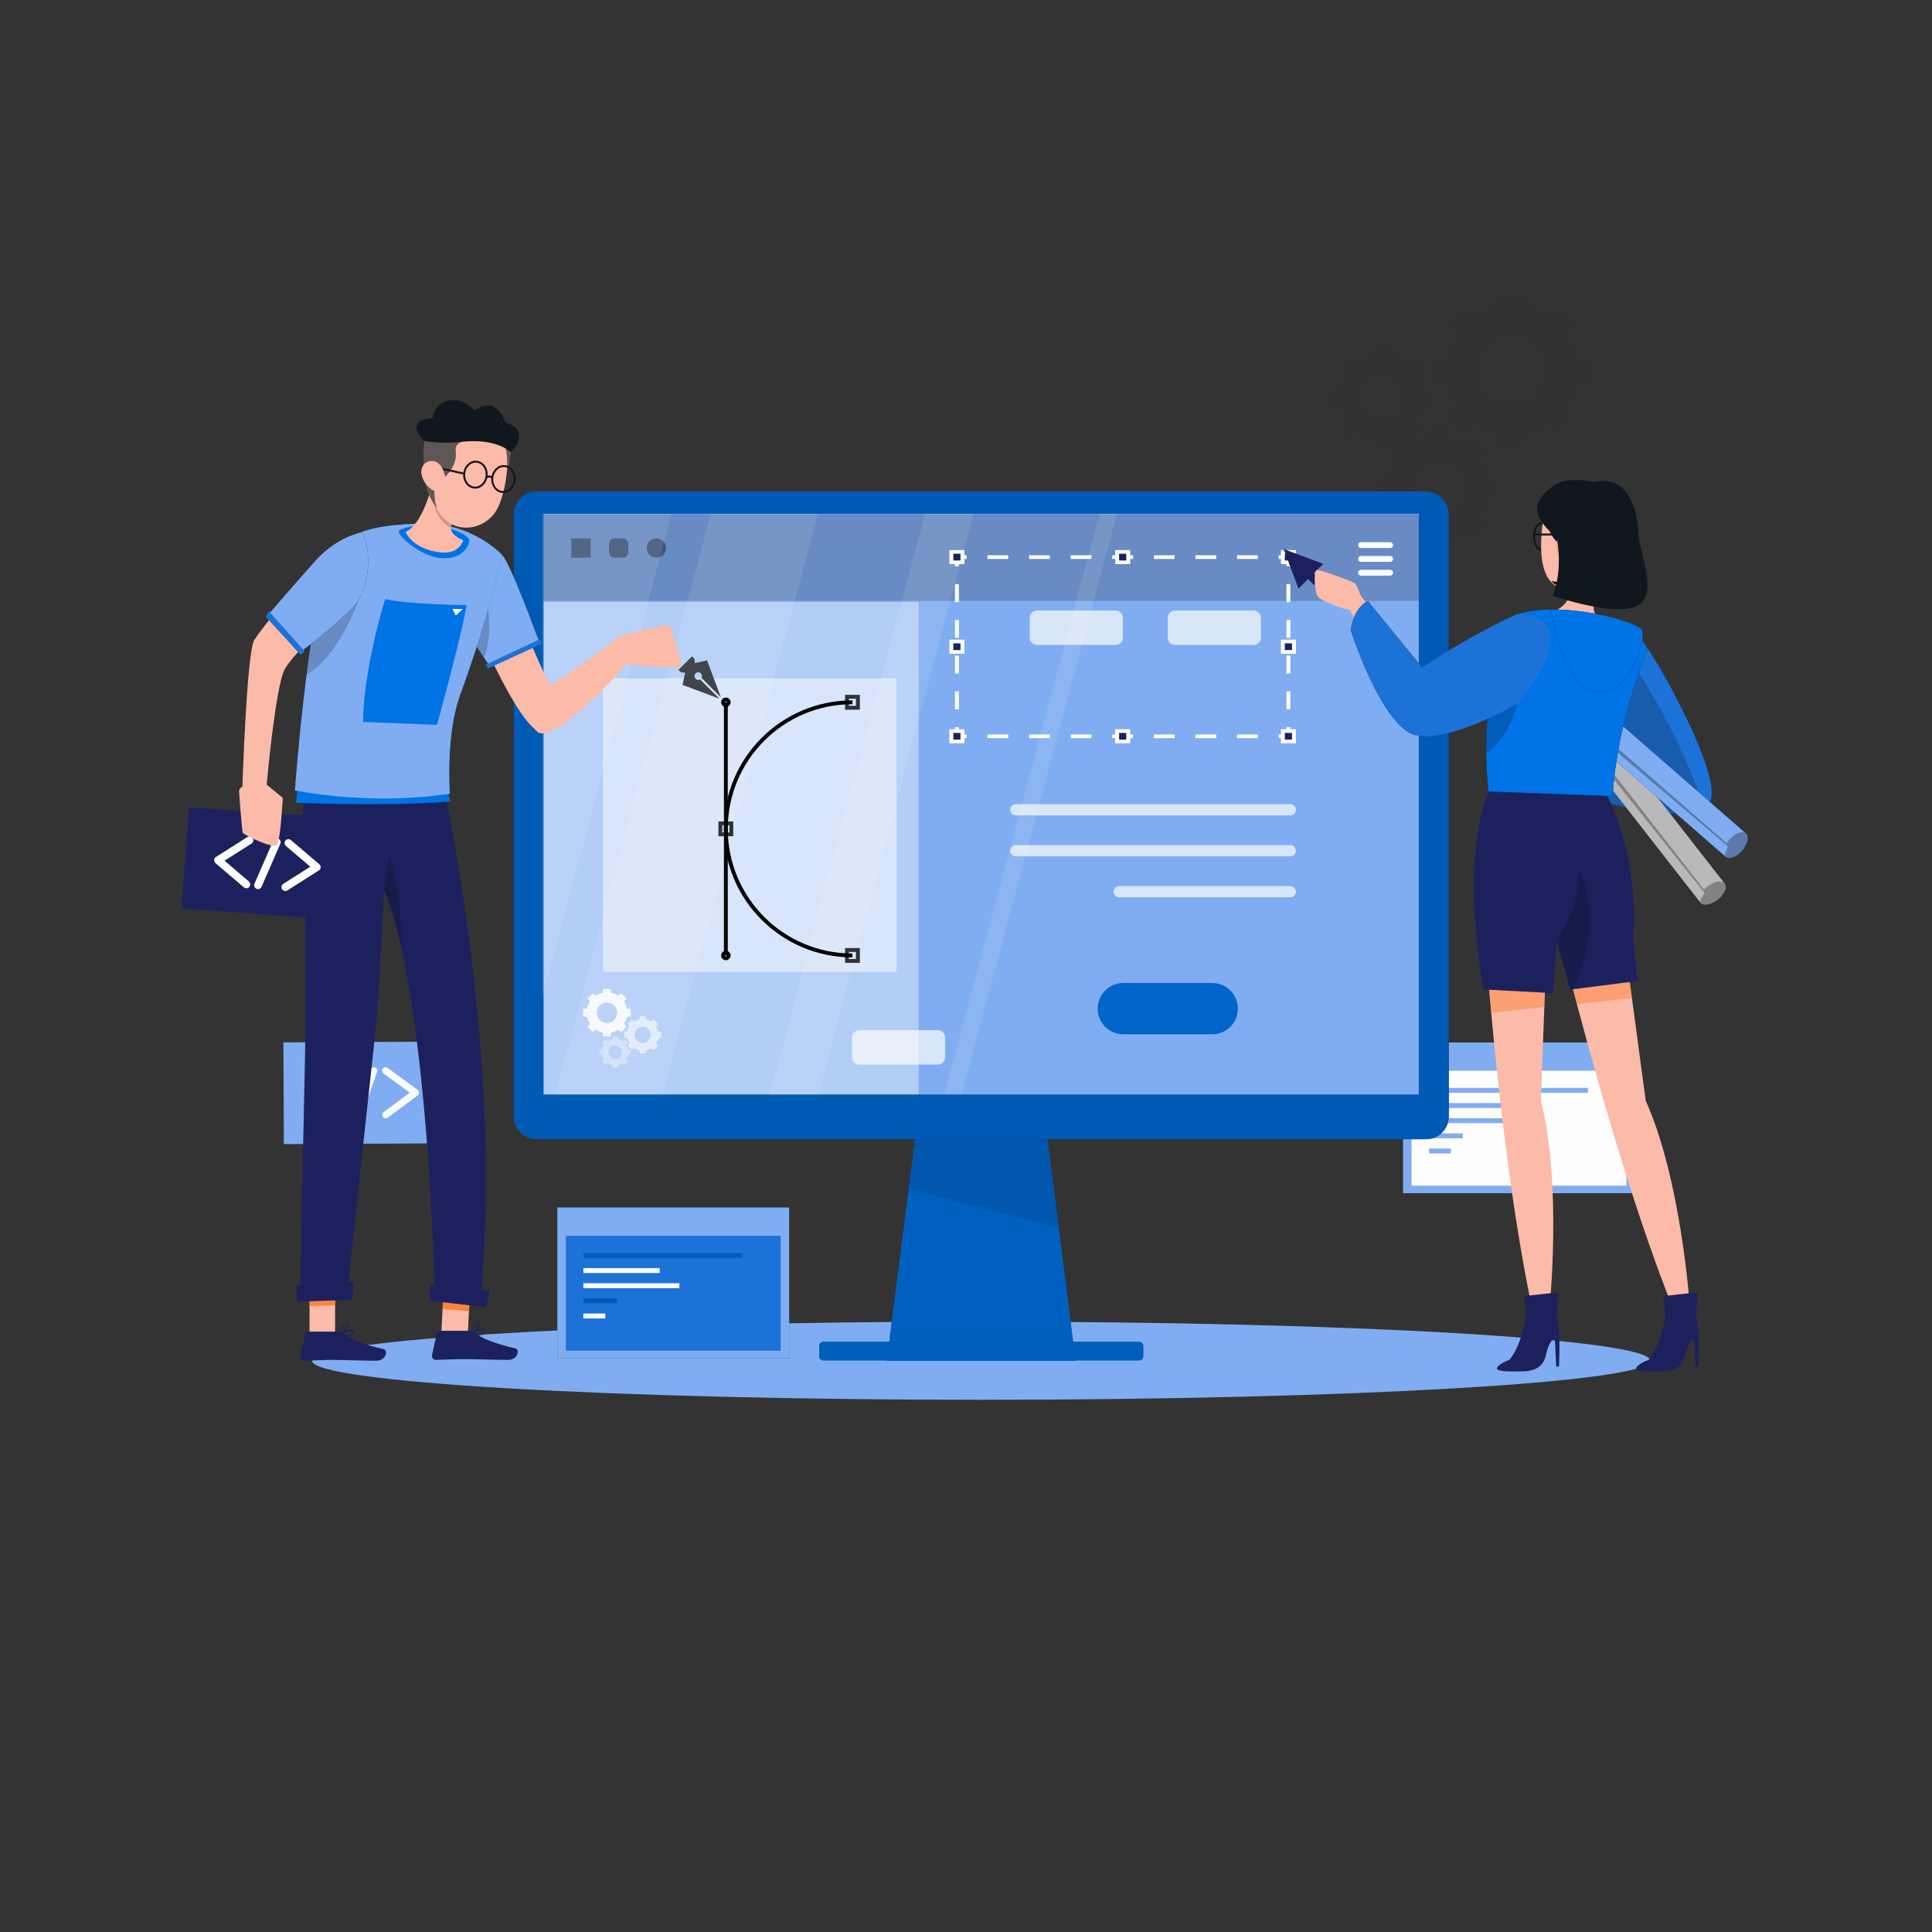<svg xmlns="http://www.w3.org/2000/svg" xmlns:xlink="http://www.w3.org/1999/xlink" viewBox="0 0 500 500" width="520" height="520" style="width: 100%; height: 100%; transform: translate3d(0px, 0px, 0px); content-visibility: visible;" preserveAspectRatio="xMidYMid meet"><rect x="0" y="0" width="500" height="500" fill="#333333" stroke="none"/><defs><clipPath id="__lottie_element_2"><rect width="500" height="500" x="0" y="0"/></clipPath></defs><g clip-path="url(#__lottie_element_2)"><g style="display: block;" transform="matrix(1,0,0,1,370.934,75.735)" opacity="1"><g opacity="1" transform="matrix(1,0,0,1,20.193,20.193)"><path fill="rgb(28,33,94)" fill-opacity="0.05" d=" M-20.192,-3.208 C-20.192,-3.208 -20.192,3.209 -20.192,3.209 C-20.192,3.209 -16.889,3.52 -16.889,3.52 C-16.442,5.67 -15.591,7.67 -14.425,9.446 C-14.425,9.446 -16.547,12.009 -16.547,12.009 C-16.547,12.009 -12.01,16.547 -12.01,16.547 C-12.01,16.547 -9.446,14.424 -9.446,14.424 C-7.67,15.59 -5.671,16.443 -3.52,16.889 C-3.52,16.889 -3.209,20.192 -3.209,20.192 C-3.209,20.192 3.208,20.192 3.208,20.192 C3.208,20.192 3.52,16.888 3.52,16.888 C5.67,16.442 7.67,15.59 9.445,14.424 C9.445,14.424 12.009,16.547 12.009,16.547 C12.009,16.547 16.547,12.009 16.547,12.009 C16.547,12.009 14.424,9.446 14.424,9.446 C15.59,7.67 16.442,5.67 16.889,3.52 C16.889,3.52 20.192,3.209 20.192,3.209 C20.192,3.209 20.192,-3.208 20.192,-3.208 C20.192,-3.208 16.889,-3.519 16.889,-3.519 C16.442,-5.67 15.59,-7.67 14.424,-9.446 C14.424,-9.446 16.547,-12.009 16.547,-12.009 C16.547,-12.009 12.009,-16.547 12.009,-16.547 C12.009,-16.547 9.445,-14.425 9.445,-14.425 C7.67,-15.59 5.67,-16.442 3.52,-16.889 C3.52,-16.889 3.208,-20.192 3.208,-20.192 C3.208,-20.192 -3.209,-20.192 -3.209,-20.192 C-3.209,-20.192 -3.52,-16.889 -3.52,-16.889 C-5.671,-16.442 -7.67,-15.59 -9.446,-14.425 C-9.446,-14.425 -12.01,-16.547 -12.01,-16.547 C-12.01,-16.547 -16.547,-12.009 -16.547,-12.009 C-16.547,-12.009 -14.425,-9.446 -14.425,-9.446 C-15.591,-7.67 -16.442,-5.67 -16.889,-3.519 C-16.889,-3.519 -20.192,-3.208 -20.192,-3.208z M0,-8.686 C4.797,-8.686 8.687,-4.797 8.687,0 C8.687,4.797 4.797,8.686 0,8.686 C-4.798,8.686 -8.687,4.797 -8.687,0 C-8.687,-4.797 -4.798,-8.686 0,-8.686z"/></g></g><g style="display: block;" transform="matrix(1,0,0,1,356.498,110.48)" opacity="1"><g opacity="1" transform="matrix(1,0,0,1,15.823,15.823)"><path fill="rgb(28,33,94)" fill-opacity="0.05" d=" M2.758,13.234 C4.444,12.885 6.01,12.217 7.403,11.304 C7.403,11.304 9.411,12.966 9.411,12.966 C9.411,12.966 12.966,9.411 12.966,9.411 C12.966,9.411 11.303,7.402 11.303,7.402 C12.216,6.011 12.885,4.443 13.235,2.758 C13.235,2.758 15.823,2.514 15.823,2.514 C15.823,2.514 15.823,-2.514 15.823,-2.514 C15.823,-2.514 13.235,-2.758 13.235,-2.758 C12.885,-4.443 12.216,-6.01 11.303,-7.402 C11.303,-7.402 12.966,-9.411 12.966,-9.411 C12.966,-9.411 9.411,-12.966 9.411,-12.966 C9.411,-12.966 7.403,-11.303 7.403,-11.303 C6.01,-12.216 4.444,-12.884 2.758,-13.234 C2.758,-13.234 2.514,-15.823 2.514,-15.823 C2.514,-15.823 -2.514,-15.823 -2.514,-15.823 C-2.514,-15.823 -2.757,-13.234 -2.757,-13.234 C-4.443,-12.884 -6.01,-12.216 -7.402,-11.303 C-7.402,-11.303 -9.41,-12.966 -9.41,-12.966 C-9.41,-12.966 -12.966,-9.411 -12.966,-9.411 C-12.966,-9.411 -11.303,-7.402 -11.303,-7.402 C-12.216,-6.01 -12.884,-4.443 -13.234,-2.758 C-13.234,-2.758 -15.823,-2.514 -15.823,-2.514 C-15.823,-2.514 -15.823,2.514 -15.823,2.514 C-15.823,2.514 -13.234,2.758 -13.234,2.758 C-12.884,4.443 -12.216,6.011 -11.303,7.402 C-11.303,7.402 -12.966,9.411 -12.966,9.411 C-12.966,9.411 -9.41,12.966 -9.41,12.966 C-9.41,12.966 -7.402,11.304 -7.402,11.304 C-6.01,12.217 -4.443,12.885 -2.757,13.234 C-2.757,13.234 -2.514,15.823 -2.514,15.823 C-2.514,15.823 2.514,15.823 2.514,15.823 C2.514,15.823 2.758,13.234 2.758,13.234z M-6.806,0 C-6.806,-3.759 -3.759,-6.807 0.001,-6.807 C3.759,-6.807 6.807,-3.759 6.807,0 C6.807,3.759 3.759,6.807 0.001,6.807 C-3.759,6.807 -6.806,3.759 -6.806,0z"/></g></g><g style="display: block;" transform="matrix(1,0,0,1,344.354,89.539)" opacity="1"><g opacity="1" transform="matrix(1,0,0,1,13.29,13.291)"><path fill="rgb(28,33,94)" fill-opacity="0.05" d=" M6.218,9.495 C6.218,9.495 7.905,10.892 7.905,10.892 C7.905,10.892 10.891,7.905 10.891,7.905 C10.891,7.905 9.494,6.218 9.494,6.218 C10.262,5.049 10.822,3.732 11.116,2.317 C11.116,2.317 13.291,2.112 13.291,2.112 C13.291,2.112 13.291,-2.11 13.291,-2.11 C13.291,-2.11 11.116,-2.315 11.116,-2.315 C10.822,-3.731 10.262,-5.047 9.494,-6.216 C9.494,-6.216 10.891,-7.903 10.891,-7.903 C10.891,-7.903 7.905,-10.89 7.905,-10.89 C7.905,-10.89 6.218,-9.493 6.218,-9.493 C5.049,-10.26 3.732,-10.821 2.316,-11.115 C2.316,-11.115 2.112,-13.29 2.112,-13.29 C2.112,-13.29 -2.112,-13.289 -2.112,-13.289 C-2.112,-13.289 -2.316,-11.115 -2.316,-11.115 C-3.732,-10.822 -5.048,-10.26 -6.217,-9.493 C-6.217,-9.493 -7.905,-10.89 -7.905,-10.89 C-7.905,-10.89 -10.891,-7.903 -10.891,-7.903 C-10.891,-7.903 -9.493,-6.216 -9.493,-6.216 C-10.261,-5.047 -10.821,-3.731 -11.115,-2.315 C-11.115,-2.315 -13.29,-2.11 -13.29,-2.11 C-13.29,-2.11 -13.29,2.112 -13.29,2.112 C-13.29,2.112 -11.115,2.317 -11.115,2.317 C-10.821,3.732 -10.261,5.049 -9.493,6.218 C-9.493,6.218 -10.891,7.905 -10.891,7.905 C-10.891,7.905 -7.905,10.892 -7.905,10.892 C-7.905,10.892 -6.217,9.495 -6.217,9.495 C-5.048,10.262 -3.732,10.823 -2.316,11.117 C-2.316,11.117 -2.112,13.291 -2.112,13.291 C-2.112,13.291 2.112,13.291 2.112,13.291 C2.112,13.291 2.316,11.116 2.316,11.116 C3.732,10.823 5.049,10.262 6.218,9.495z M-5.717,0.001 C-5.717,-3.157 -3.157,-5.716 0.001,-5.716 C3.158,-5.716 5.718,-3.157 5.718,0.001 C5.718,3.158 3.158,5.718 0.001,5.718 C-3.157,5.718 -5.717,3.158 -5.717,0.001z"/></g></g><g style="display: block;" transform="matrix(1,0,0,1,362.862,269.544)" opacity="1"><g opacity="1" transform="matrix(1,0,0,1,30.238,19.754)"><path fill="rgb(128,173,241)" fill-opacity="1" d=" M29.988,19.504 C29.988,19.504 -29.988,19.504 -29.988,19.504 C-29.988,19.504 -29.988,-19.504 -29.988,-19.504 C-29.988,-19.504 29.988,-19.504 29.988,-19.504 C29.988,-19.504 29.988,19.504 29.988,19.504z"/></g><g opacity="1" transform="matrix(1,0,0,1,30.239,22.436)"><path fill="rgb(254,254,254)" fill-opacity="1" d=" M27.794,14.872 C27.794,14.872 -27.794,14.872 -27.794,14.872 C-27.794,14.872 -27.794,-14.872 -27.794,-14.872 C-27.794,-14.872 27.794,-14.872 27.794,-14.872 C27.794,-14.872 27.794,14.872 27.794,14.872z"/></g><g opacity="1" transform="matrix(1,0,0,1,27.535,12.647)"><path fill="rgb(128,173,241)" fill-opacity="1" d=" M20.559,0.64 C20.559,0.64 -20.559,0.64 -20.559,0.64 C-20.559,0.64 -20.559,-0.64 -20.559,-0.64 C-20.559,-0.64 20.559,-0.64 20.559,-0.64 C20.559,-0.64 20.559,0.64 20.559,0.64z"/></g><g opacity="1" transform="matrix(1,0,0,1,16.839,16.566)"><path fill="rgb(128,173,241)" fill-opacity="1" d=" M9.865,0.64 C9.865,0.64 -9.865,0.64 -9.865,0.64 C-9.865,0.64 -9.865,-0.64 -9.865,-0.64 C-9.865,-0.64 9.865,-0.64 9.865,-0.64 C9.865,-0.64 9.865,0.64 9.865,0.64z"/></g><g opacity="1" transform="matrix(1,0,0,1,19.4,20.485)"><path fill="rgb(128,173,241)" fill-opacity="1" d=" M12.424,0.64 C12.424,0.64 -12.424,0.64 -12.424,0.64 C-12.424,0.64 -12.424,-0.64 -12.424,-0.64 C-12.424,-0.64 12.424,-0.64 12.424,-0.64 C12.424,-0.64 12.424,0.64 12.424,0.64z"/></g><g opacity="1" transform="matrix(1,0,0,1,11.354,24.404)"><path fill="rgb(128,173,241)" fill-opacity="1" d=" M4.378,0.64 C4.378,0.64 -4.378,0.64 -4.378,0.64 C-4.378,0.64 -4.378,-0.64 -4.378,-0.64 C-4.378,-0.64 4.378,-0.64 4.378,-0.64 C4.378,-0.64 4.378,0.64 4.378,0.64z"/></g><g opacity="1" transform="matrix(1,0,0,1,9.811,28.322)"><path fill="rgb(128,173,241)" fill-opacity="1" d=" M2.835,0.64 C2.835,0.64 -2.835,0.64 -2.835,0.64 C-2.835,0.64 -2.835,-0.64 -2.835,-0.64 C-2.835,-0.64 2.835,-0.64 2.835,-0.64 C2.835,-0.64 2.835,0.64 2.835,0.64z"/></g></g><g style="display: block;" transform="matrix(1,0,0,1,73.095,269.323)" opacity="1"><g opacity="1" transform="matrix(1,0,0,1,21.648,13.508)"><path fill="rgb(128,173,241)" fill-opacity="1" d=" M21.398,13.064 C21.398,13.064 -21.278,13.258 -21.278,13.258 C-21.278,13.258 -21.398,-13.064 -21.398,-13.064 C-21.398,-13.064 21.278,-13.258 21.278,-13.258 C21.278,-13.258 21.398,13.064 21.398,13.064z"/></g><g opacity="1" transform="matrix(1,0,0,1,12.788,13.472)"><path fill="rgb(251,252,252)" fill-opacity="1" d=" M3.834,6.676 C3.651,6.676 3.467,6.62 3.308,6.504 C3.308,6.504 -4.48,0.816 -4.48,0.816 C-4.709,0.648 -4.844,0.382 -4.846,0.098 C-4.847,-0.186 -4.713,-0.453 -4.486,-0.622 C-4.486,-0.622 3.249,-6.381 3.249,-6.381 C3.645,-6.676 4.205,-6.593 4.499,-6.198 C4.793,-5.803 4.712,-5.242 4.316,-4.948 C4.316,-4.948 -2.448,0.087 -2.448,0.087 C-2.448,0.087 4.362,5.062 4.362,5.062 C4.76,5.353 4.847,5.911 4.557,6.31 C4.381,6.549 4.11,6.676 3.834,6.676z"/></g><g opacity="1" transform="matrix(1,0,0,1,30.508,13.425)"><path fill="rgb(251,252,252)" fill-opacity="1" d=" M-3.781,6.677 C-4.053,6.677 -4.324,6.553 -4.499,6.318 C-4.794,5.921 -4.712,5.362 -4.316,5.068 C-4.316,5.068 2.447,0.031 2.447,0.031 C2.447,0.031 -4.361,-4.942 -4.361,-4.942 C-4.759,-5.234 -4.846,-5.792 -4.555,-6.191 C-4.264,-6.59 -3.705,-6.677 -3.307,-6.386 C-3.307,-6.386 4.479,-0.697 4.479,-0.697 C4.708,-0.53 4.843,-0.263 4.844,0.02 C4.846,0.303 4.714,0.571 4.486,0.74 C4.486,0.74 -3.249,6.499 -3.249,6.499 C-3.409,6.619 -3.595,6.677 -3.781,6.677z"/></g><g opacity="1" transform="matrix(1,0,0,1,21.648,13.451)"><path fill="rgb(251,252,252)" fill-opacity="1" d=" M-2.006,6.683 C-2.104,6.683 -2.203,6.667 -2.301,6.633 C-2.767,6.47 -3.012,5.96 -2.849,5.495 C-2.849,5.495 1.162,-5.972 1.162,-5.972 C1.325,-6.437 1.834,-6.683 2.3,-6.52 C2.766,-6.357 3.012,-5.848 2.848,-5.382 C2.848,-5.382 -1.163,6.084 -1.163,6.084 C-1.292,6.453 -1.637,6.683 -2.006,6.683z"/></g></g><g style="display: block;" transform="matrix(1,0,0,1,80.507,126.949)" opacity="1"><g opacity="1" transform="matrix(1,0,0,1,173.428,225.202)"><path fill="rgb(128,173,241)" fill-opacity="1" d=" M173.178,0 C173.178,5.585 95.644,10.113 0,10.113 C-95.643,10.113 -173.178,5.585 -173.178,0 C-173.178,-5.586 -95.643,-10.114 0,-10.114 C95.644,-10.114 173.178,-5.586 173.178,0z"/></g><g opacity="1" transform="matrix(1,0,0,1,93.735,205.058)"><path fill="rgb(0,94,189)" fill-opacity="1" d=" M29.988,19.505 C29.988,19.505 -29.988,19.505 -29.988,19.505 C-29.988,19.505 -29.988,-19.505 -29.988,-19.505 C-29.988,-19.505 29.988,-19.505 29.988,-19.505 C29.988,-19.505 29.988,19.505 29.988,19.505z"/><path fill="rgb(128,173,241)" fill-opacity="1" d=" M29.988,19.505 C29.988,19.505 -29.988,19.505 -29.988,19.505 C-29.988,19.505 -29.988,-19.505 -29.988,-19.505 C-29.988,-19.505 29.988,-19.505 29.988,-19.505 C29.988,-19.505 29.988,19.505 29.988,19.505z"/></g><g opacity="1" transform="matrix(1,0,0,1,93.735,207.74)"><path fill="rgb(29,114,216)" fill-opacity="1" d=" M27.794,14.872 C27.794,14.872 -27.794,14.872 -27.794,14.872 C-27.794,14.872 -27.794,-14.872 -27.794,-14.872 C-27.794,-14.872 27.794,-14.872 27.794,-14.872 C27.794,-14.872 27.794,14.872 27.794,14.872z"/></g><g opacity="1" transform="matrix(1,0,0,1,91.031,197.952)"><path fill="rgb(0,95,190)" fill-opacity="1" d=" M20.56,0.64 C20.56,0.64 -20.56,0.64 -20.56,0.64 C-20.56,0.64 -20.56,-0.639 -20.56,-0.639 C-20.56,-0.639 20.56,-0.639 20.56,-0.639 C20.56,-0.639 20.56,0.64 20.56,0.64z"/></g><g opacity="1" transform="matrix(1,0,0,1,80.336,201.871)"><path fill="rgb(254,254,254)" fill-opacity="1" d=" M9.865,0.64 C9.865,0.64 -9.865,0.64 -9.865,0.64 C-9.865,0.64 -9.865,-0.639 -9.865,-0.639 C-9.865,-0.639 9.865,-0.639 9.865,-0.639 C9.865,-0.639 9.865,0.64 9.865,0.64z"/></g><g opacity="1" transform="matrix(1,0,0,1,82.895,205.789)"><path fill="rgb(254,254,254)" fill-opacity="1" d=" M12.424,0.64 C12.424,0.64 -12.424,0.64 -12.424,0.64 C-12.424,0.64 -12.424,-0.64 -12.424,-0.64 C-12.424,-0.64 12.424,-0.64 12.424,-0.64 C12.424,-0.64 12.424,0.64 12.424,0.64z"/></g><g opacity="1" transform="matrix(1,0,0,1,74.85,209.708)"><path fill="rgb(0,90,180)" fill-opacity="1" d=" M4.379,0.64 C4.379,0.64 -4.379,0.64 -4.379,0.64 C-4.379,0.64 -4.379,-0.639 -4.379,-0.639 C-4.379,-0.639 4.379,-0.639 4.379,-0.639 C4.379,-0.639 4.379,0.64 4.379,0.64z"/></g><g opacity="1" transform="matrix(1,0,0,1,73.307,213.627)"><path fill="rgb(254,254,254)" fill-opacity="1" d=" M2.836,0.639 C2.836,0.639 -2.836,0.639 -2.836,0.639 C-2.836,0.639 -2.836,-0.64 -2.836,-0.64 C-2.836,-0.64 2.836,-0.64 2.836,-0.64 C2.836,-0.64 2.836,0.639 2.836,0.639z"/></g><g opacity="1" transform="matrix(1,0,0,1,173.427,192.75)"><path fill="rgb(0,99,197)" fill-opacity="1" d=" M24.414,32.453 C24.414,32.453 -24.413,32.453 -24.413,32.453 C-24.413,32.453 -16.145,-32.453 -16.145,-32.453 C-16.145,-32.453 16.146,-32.453 16.146,-32.453 C16.146,-32.453 24.414,32.453 24.414,32.453z"/></g><g opacity="1" transform="matrix(1,0,0,1,173.427,192.75)"><path fill="rgb(0,96,192)" fill-opacity="1" d=" M24.411,32.454 C24.411,32.454 -24.412,32.454 -24.412,32.454 C-24.412,32.454 -18.755,-11.951 -18.755,-11.951 C-18.755,-11.951 -16.144,-32.453 -16.144,-32.453 C-16.144,-32.453 16.142,-32.453 16.142,-32.453 C16.142,-32.453 19.996,-2.208 19.996,-2.208 C19.996,-2.208 24.411,32.454 24.411,32.454z"/></g><g opacity="1" transform="matrix(1,0,0,1,174.048,175.419)"><path fill="rgb(6,5,5)" fill-opacity="0.1" d=" M19.375,15.123 C19.375,15.123 -19.375,5.38 -19.375,5.38 C-19.375,5.38 -16.765,-15.122 -16.765,-15.122 C-16.765,-15.122 15.521,-15.122 15.521,-15.122 C15.521,-15.122 19.375,15.123 19.375,15.123z"/></g><g opacity="1" transform="matrix(1,0,0,1,173.427,84.063)"><path fill="rgb(28,33,94)" fill-opacity="1" d=" M115.1,-83.813 C115.1,-83.813 110.221,-83.813 110.221,-83.813 C110.221,-83.813 -110.222,-83.813 -110.222,-83.813 C-110.222,-83.813 -115.102,-83.813 -115.102,-83.813 C-118.355,-83.813 -120.993,-81.175 -120.993,-77.921 C-120.993,-77.921 -120.993,77.921 -120.993,77.921 C-120.993,81.174 -118.355,83.813 -115.102,83.813 C-115.102,83.813 -110.222,83.813 -110.222,83.813 C-110.222,83.813 110.221,83.813 110.221,83.813 C110.221,83.813 115.1,83.813 115.1,83.813 C118.354,83.813 120.992,81.174 120.992,77.921 C120.992,77.921 120.992,-77.921 120.992,-77.921 C120.992,-81.175 118.354,-83.813 115.1,-83.813z"/><path fill="rgb(0,90,180)" fill-opacity="1" d=" M115.1,-83.813 C115.1,-83.813 110.221,-83.813 110.221,-83.813 C110.221,-83.813 -110.222,-83.813 -110.222,-83.813 C-110.222,-83.813 -115.102,-83.813 -115.102,-83.813 C-118.355,-83.813 -120.993,-81.175 -120.993,-77.921 C-120.993,-77.921 -120.993,77.921 -120.993,77.921 C-120.993,81.174 -118.355,83.813 -115.102,83.813 C-115.102,83.813 -110.222,83.813 -110.222,83.813 C-110.222,83.813 110.221,83.813 110.221,83.813 C110.221,83.813 115.1,83.813 115.1,83.813 C118.354,83.813 120.992,81.174 120.992,77.921 C120.992,77.921 120.992,-77.921 120.992,-77.921 C120.992,-81.175 118.354,-83.813 115.1,-83.813z"/></g><g opacity="1" transform="matrix(1,0,0,1,173.429,81.157)"><path fill="rgb(128,173,241)" fill-opacity="1" d=" M113.242,75.139 C113.242,75.139 -113.242,75.139 -113.242,75.139 C-113.242,75.139 -113.242,-75.139 -113.242,-75.139 C-113.242,-75.139 113.242,-75.139 113.242,-75.139 C113.242,-75.139 113.242,75.139 113.242,75.139z"/></g><g opacity="1" transform="matrix(1,0,0,1,173.427,222.725)"><path fill="rgb(0,88,175)" fill-opacity="1" d=" M40.894,-2.399 C40.894,-2.399 -40.893,-2.399 -40.893,-2.399 C-41.466,-2.399 -41.93,-1.935 -41.93,-1.363 C-41.93,-1.363 -41.93,1.363 -41.93,1.363 C-41.93,1.935 -41.467,2.399 -40.895,2.399 C-40.895,2.399 40.894,2.399 40.894,2.399 C41.466,2.399 41.93,1.935 41.93,1.363 C41.93,1.363 41.93,-1.363 41.93,-1.363 C41.93,-1.935 41.466,-2.399 40.894,-2.399z"/><path fill="rgb(0,94,187)" fill-opacity="1" d=" M40.894,-2.399 C40.894,-2.399 -40.893,-2.399 -40.893,-2.399 C-41.466,-2.399 -41.93,-1.935 -41.93,-1.363 C-41.93,-1.363 -41.93,1.363 -41.93,1.363 C-41.93,1.935 -41.467,2.399 -40.895,2.399 C-40.895,2.399 40.894,2.399 40.894,2.399 C41.466,2.399 41.93,1.935 41.93,1.363 C41.93,1.363 41.93,-1.363 41.93,-1.363 C41.93,-1.935 41.466,-2.399 40.894,-2.399z"/></g><g opacity="1" transform="matrix(1,0,0,1,173.429,17.361)"><path fill="rgb(6,5,5)" fill-opacity="0.2" d=" M113.242,11.199 C113.242,11.199 -113.242,11.199 -113.242,11.199 C-113.242,11.199 -113.242,-11.199 -113.242,-11.199 C-113.242,-11.199 113.242,-11.199 113.242,-11.199 C113.242,-11.199 113.242,11.199 113.242,11.199z"/></g><g opacity="1" transform="matrix(1,0,0,1,169.493,123.051)"><path fill="rgb(254,254,254)" fill-opacity="0.4" d=" M-109.306,33.245 C-109.306,33.245 -12.251,33.245 -12.251,33.245 C-12.251,33.245 -12.251,-94.225 -12.251,-94.225 C-12.251,-94.225 -109.306,-94.225 -109.306,-94.225 C-109.306,-94.225 -109.306,33.245 -109.306,33.245z M-250,-250 C-250,-250 250,-250 250,-250 C250,-250 250,250 250,250 C250,250 -250,250 -250,250 C-250,250 -250,-250 -250,-250z M-250,250 C-250,250 250,250 250,250 C250,250 250,-250 250,-250 C250,-250 -250,-250 -250,-250 C-250,-250 -250,250 -250,250z"/></g><g opacity="1" transform="matrix(1,0,0,1,233.761,35.516)"><path fill="rgb(254,254,254)" fill-opacity="0.7" d=" M10.16,4.459 C10.16,4.459 -10.159,4.459 -10.159,4.459 C-11.204,4.459 -12.053,3.611 -12.053,2.565 C-12.053,2.565 -12.053,-2.567 -12.053,-2.567 C-12.053,-3.613 -11.205,-4.46 -10.159,-4.46 C-10.159,-4.46 10.16,-4.46 10.16,-4.46 C11.206,-4.46 12.054,-3.612 12.054,-2.567 C12.054,-2.567 12.054,2.565 12.054,2.565 C12.054,3.611 11.206,4.459 10.16,4.459z"/></g><g opacity="1" transform="matrix(1,0,0,1,198.034,35.516)"><path fill="rgb(254,254,254)" fill-opacity="0.7" d=" M10.159,4.459 C10.159,4.459 -10.159,4.459 -10.159,4.459 C-11.205,4.459 -12.053,3.611 -12.053,2.565 C-12.053,2.565 -12.053,-2.567 -12.053,-2.567 C-12.053,-3.613 -11.205,-4.46 -10.159,-4.46 C-10.159,-4.46 10.159,-4.46 10.159,-4.46 C11.205,-4.46 12.053,-3.612 12.053,-2.567 C12.053,-2.567 12.053,2.565 12.053,2.565 C12.053,3.611 11.205,4.459 10.159,4.459z"/></g><g opacity="1" transform="matrix(1,0,0,1,152.037,144.116)"><path fill="rgb(254,254,254)" fill-opacity="0.7" d=" M10.159,4.459 C10.159,4.459 -10.16,4.459 -10.16,4.459 C-11.206,4.459 -12.053,3.611 -12.053,2.565 C-12.053,2.565 -12.053,-2.566 -12.053,-2.566 C-12.053,-3.612 -11.206,-4.46 -10.16,-4.46 C-10.16,-4.46 10.159,-4.46 10.159,-4.46 C11.205,-4.46 12.053,-3.612 12.053,-2.566 C12.053,-2.566 12.053,2.565 12.053,2.565 C12.053,3.611 11.205,4.459 10.159,4.459z"/></g><g opacity="1" transform="matrix(1,0,0,1,0,0)"><path stroke-linecap="round" stroke-linejoin="round" fill-opacity="0" stroke="rgb(254,254,254)" stroke-opacity="1" stroke-width="1.5" d=" M271.726,14.126 C271.726,14.126 279.264,14.126 279.264,14.126"/></g><g opacity="1" transform="matrix(1,0,0,1,0,0)"><path stroke-linecap="round" stroke-linejoin="round" fill-opacity="0" stroke="rgb(254,254,254)" stroke-opacity="1" stroke-width="1.5" d=" M271.726,17.699 C271.726,17.699 279.264,17.699 279.264,17.699"/></g><g opacity="1" transform="matrix(1,0,0,1,0,0)"><path stroke-linecap="round" stroke-linejoin="round" fill-opacity="0" stroke="rgb(254,254,254)" stroke-opacity="1" stroke-width="1.5" d=" M271.726,21.272 C271.726,21.272 279.264,21.272 279.264,21.272"/></g><g opacity="1" transform="matrix(1,0,0,1,169.493,123.051)"><path fill="rgb(254,254,254)" fill-opacity="0.5" d=" M-93.952,1.501 C-93.952,1.501 -17.984,1.501 -17.984,1.501 C-17.984,1.501 -17.984,-74.466 -17.984,-74.466 C-17.984,-74.466 -93.952,-74.466 -93.952,-74.466 C-93.952,-74.466 -93.952,1.501 -93.952,1.501z M-250,-250 C-250,-250 250,-250 250,-250 C250,-250 250,250 250,250 C250,250 -250,250 -250,250 C-250,250 -250,-250 -250,-250z M-250,250 C-250,250 250,250 250,250 C250,250 250,-250 250,-250 C250,-250 -250,-250 -250,-250 C-250,-250 -250,250 -250,250z"/></g><g opacity="1" transform="matrix(1,0,0,1,221.708,134.089)"><path fill="rgb(0,102,204)" fill-opacity="1" d=" M11.498,6.646 C11.498,6.646 -11.498,6.646 -11.498,6.646 C-15.169,6.646 -18.144,3.67 -18.144,0 C-18.144,-3.669 -15.169,-6.645 -11.498,-6.645 C-11.498,-6.645 11.498,-6.645 11.498,-6.645 C15.169,-6.645 18.144,-3.669 18.144,0 C18.144,3.67 15.169,6.646 11.498,6.646z"/></g><g opacity="1" transform="matrix(1,0,0,1,217.891,82.61)"><path fill="rgb(254,254,254)" fill-opacity="0.7" d=" M35.521,1.452 C35.521,1.452 -35.522,1.452 -35.522,1.452 C-36.324,1.452 -36.974,0.802 -36.974,0 C-36.974,-0.802 -36.324,-1.453 -35.522,-1.453 C-35.522,-1.453 35.521,-1.453 35.521,-1.453 C36.324,-1.453 36.974,-0.802 36.974,0 C36.974,0.802 36.324,1.452 35.521,1.452z"/></g><g opacity="1" transform="matrix(1,0,0,1,217.891,93.218)"><path fill="rgb(254,254,254)" fill-opacity="0.7" d=" M35.521,1.452 C35.521,1.452 -35.522,1.452 -35.522,1.452 C-36.324,1.452 -36.974,0.802 -36.974,0 C-36.974,-0.802 -36.324,-1.453 -35.522,-1.453 C-35.522,-1.453 35.521,-1.453 35.521,-1.453 C36.324,-1.453 36.974,-0.802 36.974,0 C36.974,0.802 36.324,1.452 35.521,1.452z"/></g><g opacity="1" transform="matrix(1,0,0,1,231.288,103.826)"><path fill="rgb(254,254,254)" fill-opacity="0.7" d=" M22.123,1.453 C22.123,1.453 -22.125,1.453 -22.125,1.453 C-22.927,1.453 -23.577,0.803 -23.577,0 C-23.577,-0.802 -22.927,-1.452 -22.125,-1.452 C-22.125,-1.452 22.123,-1.452 22.123,-1.452 C22.926,-1.452 23.576,-0.802 23.576,0 C23.576,0.803 22.926,1.453 22.123,1.453z"/></g><g opacity="1" transform="matrix(1,0,0,1,169.493,123.051)"><path fill="rgb(6,5,5)" fill-opacity="0.4" d=" M-102.153,-105.662 C-102.153,-105.662 -97.134,-105.662 -97.134,-105.662 C-97.134,-105.662 -97.134,-110.68 -97.134,-110.68 C-97.134,-110.68 -102.153,-110.68 -102.153,-110.68 C-102.153,-110.68 -102.153,-105.662 -102.153,-105.662z M-250,-250 C-250,-250 250,-250 250,-250 C250,-250 250,250 250,250 C250,250 -250,250 -250,250 C-250,250 -250,-250 -250,-250z M-250,250 C-250,250 250,250 250,250 C250,250 250,-250 250,-250 C250,-250 -250,-250 -250,-250 C-250,-250 -250,250 -250,250z"/></g><g opacity="1" transform="matrix(1,0,0,1,79.608,14.88)"><path fill="rgb(6,5,5)" fill-opacity="0.4" d=" M1.07,2.509 C1.07,2.509 -1.07,2.509 -1.07,2.509 C-1.865,2.509 -2.509,1.864 -2.509,1.069 C-2.509,1.069 -2.509,-1.07 -2.509,-1.07 C-2.509,-1.866 -1.865,-2.51 -1.07,-2.51 C-1.07,-2.51 1.07,-2.51 1.07,-2.51 C1.865,-2.51 2.509,-1.865 2.509,-1.07 C2.509,-1.07 2.509,1.069 2.509,1.069 C2.509,1.864 1.865,2.509 1.07,2.509z"/></g><g opacity="1" transform="matrix(1,0,0,1,89.366,14.88)"><path fill="rgb(6,5,5)" fill-opacity="0.4" d=" M0,2.509 C0,2.509 0,2.509 0,2.509 C-1.386,2.509 -2.509,1.385 -2.509,0 C-2.509,0 -2.509,-0.001 -2.509,-0.001 C-2.509,-1.387 -1.386,-2.51 0,-2.51 C1.386,-2.51 2.509,-1.387 2.509,0 C2.509,1.385 1.386,2.509 0,2.509z"/></g><g opacity="1" transform="matrix(1,0,0,1,76.527,68.729)"><path fill="rgb(254,254,254)" fill-opacity="0.1" d=" M16.783,-62.71 C16.783,-62.71 -16.783,62.71 -16.783,62.71 C-16.783,62.71 -16.783,-62.71 -16.783,-62.71 C-16.783,-62.71 16.783,-62.71 16.783,-62.71z"/></g><g opacity="1" transform="matrix(1,0,0,1,97.226,81.157)"><path fill="rgb(254,254,254)" fill-opacity="0.1" d=" M33.963,-75.139 C33.963,-75.139 -6.257,75.139 -6.257,75.139 C-6.257,75.139 -33.963,75.139 -33.963,75.139 C-33.963,75.139 6.248,-75.139 6.248,-75.139 C6.248,-75.139 33.963,-75.139 33.963,-75.139z"/></g><g opacity="1" transform="matrix(1,0,0,1,145.096,81.157)"><path fill="rgb(254,254,254)" fill-opacity="0.1" d=" M26.376,-75.139 C26.376,-75.139 -13.844,75.139 -13.844,75.139 C-13.844,75.139 -26.376,75.139 -26.376,75.139 C-26.376,75.139 13.844,-75.139 13.844,-75.139 C13.844,-75.139 26.376,-75.139 26.376,-75.139z"/></g><g opacity="1" transform="matrix(1,0,0,1,186.214,81.157)"><path fill="rgb(254,254,254)" fill-opacity="0.1" d=" M22.352,-75.139 C22.352,-75.139 -17.868,75.139 -17.868,75.139 C-17.868,75.139 -22.352,75.139 -22.352,75.139 C-22.352,75.139 17.868,-75.139 17.868,-75.139 C17.868,-75.139 22.352,-75.139 22.352,-75.139z"/></g></g><g style="display: block;" transform="matrix(1,0,0,1,150.926,255.936)" opacity="1"><g opacity="1" transform="matrix(1,0,0,1,6.155,6.155)"><path fill="rgb(254,254,254)" fill-opacity="0.9" d=" M6.155,0.977 C6.155,0.977 6.155,-0.979 6.155,-0.979 C6.155,-0.979 5.148,-1.074 5.148,-1.074 C5.012,-1.729 4.752,-2.338 4.397,-2.88 C4.397,-2.88 5.043,-3.662 5.043,-3.662 C5.043,-3.662 3.661,-5.044 3.661,-5.044 C3.661,-5.044 2.879,-4.398 2.879,-4.398 C2.338,-4.752 1.729,-5.012 1.073,-5.149 C1.073,-5.149 0.978,-6.156 0.978,-6.156 C0.978,-6.156 -0.978,-6.156 -0.978,-6.156 C-0.978,-6.156 -1.073,-5.149 -1.073,-5.149 C-1.729,-5.012 -2.338,-4.752 -2.879,-4.398 C-2.879,-4.398 -3.661,-5.044 -3.661,-5.044 C-3.661,-5.044 -5.044,-3.662 -5.044,-3.662 C-5.044,-3.662 -4.397,-2.88 -4.397,-2.88 C-4.752,-2.338 -5.012,-1.729 -5.148,-1.074 C-5.148,-1.074 -6.155,-0.979 -6.155,-0.979 C-6.155,-0.979 -6.155,0.977 -6.155,0.977 C-6.155,0.977 -5.148,1.072 -5.148,1.072 C-5.012,1.728 -4.752,2.337 -4.397,2.878 C-4.397,2.878 -5.044,3.66 -5.044,3.66 C-5.044,3.66 -3.661,5.043 -3.661,5.043 C-3.661,5.043 -2.879,4.396 -2.879,4.396 C-2.338,4.751 -1.729,5.011 -1.073,5.147 C-1.073,5.147 -0.978,6.155 -0.978,6.155 C-0.978,6.155 0.978,6.155 0.978,6.155 C0.978,6.155 1.073,5.147 1.073,5.147 C1.729,5.011 2.338,4.751 2.879,4.396 C2.879,4.396 3.661,5.043 3.661,5.043 C3.661,5.043 5.043,3.66 5.043,3.66 C5.043,3.66 4.397,2.878 4.397,2.878 C4.752,2.337 5.012,1.728 5.148,1.072 C5.148,1.072 6.155,0.977 6.155,0.977z M0,2.647 C-1.462,2.647 -2.648,1.461 -2.648,0 C-2.648,-1.463 -1.462,-2.648 0,-2.648 C1.462,-2.648 2.647,-1.463 2.647,0 C2.647,1.461 1.462,2.647 0,2.647z"/></g></g><g style="display: block;" transform="matrix(1,0,0,1,161.517,263)" opacity="1"><g opacity="1" transform="matrix(1,0,0,1,4.823,4.823)"><path fill="rgb(254,254,254)" fill-opacity="0.6" d=" M4.823,0.765 C4.823,0.765 4.823,-0.767 4.823,-0.767 C4.823,-0.767 4.034,-0.841 4.034,-0.841 C3.928,-1.355 3.724,-1.832 3.445,-2.257 C3.445,-2.257 3.953,-2.869 3.953,-2.869 C3.953,-2.869 2.869,-3.953 2.869,-3.953 C2.869,-3.953 2.256,-3.446 2.256,-3.446 C1.832,-3.724 1.354,-3.928 0.841,-4.034 C0.841,-4.034 0.767,-4.823 0.767,-4.823 C0.767,-4.823 -0.766,-4.823 -0.766,-4.823 C-0.766,-4.823 -0.84,-4.034 -0.84,-4.034 C-1.354,-3.928 -1.832,-3.724 -2.256,-3.446 C-2.256,-3.446 -2.869,-3.953 -2.869,-3.953 C-2.869,-3.953 -3.952,-2.869 -3.952,-2.869 C-3.952,-2.869 -3.445,-2.257 -3.445,-2.257 C-3.724,-1.832 -3.927,-1.355 -4.034,-0.841 C-4.034,-0.841 -4.823,-0.767 -4.823,-0.767 C-4.823,-0.767 -4.823,0.765 -4.823,0.765 C-4.823,0.765 -4.034,0.841 -4.034,0.841 C-3.927,1.354 -3.724,1.832 -3.445,2.256 C-3.445,2.256 -3.952,2.868 -3.952,2.868 C-3.952,2.868 -2.869,3.952 -2.869,3.952 C-2.869,3.952 -2.256,3.445 -2.256,3.445 C-1.832,3.723 -1.354,3.927 -0.84,4.033 C-0.84,4.033 -0.766,4.823 -0.766,4.823 C-0.766,4.823 0.767,4.823 0.767,4.823 C0.767,4.823 0.841,4.033 0.841,4.033 C1.354,3.927 1.832,3.723 2.256,3.445 C2.256,3.445 2.869,3.952 2.869,3.952 C2.869,3.952 3.953,2.868 3.953,2.868 C3.953,2.868 3.445,2.256 3.445,2.256 C3.724,1.832 3.928,1.354 4.034,0.841 C4.034,0.841 4.823,0.765 4.823,0.765z M0,2.074 C-1.146,2.074 -2.075,1.145 -2.075,0 C-2.075,-1.147 -1.146,-2.075 0,-2.075 C1.146,-2.075 2.075,-1.147 2.075,0 C2.075,1.145 1.146,2.074 0,2.074z"/></g></g><g style="display: block;" transform="matrix(1,0,0,1,155.134,268.246)" opacity="1"><g opacity="1" transform="matrix(1,0,0,1,4.051,4.051)"><path fill="rgb(254,254,254)" fill-opacity="0.4" d=" M4.051,0.643 C4.051,0.643 4.051,-0.644 4.051,-0.644 C4.051,-0.644 3.388,-0.706 3.388,-0.706 C3.299,-1.138 3.127,-1.539 2.894,-1.896 C2.894,-1.896 3.319,-2.409 3.319,-2.409 C3.319,-2.409 2.409,-3.32 2.409,-3.32 C2.409,-3.32 1.895,-2.895 1.895,-2.895 C1.539,-3.128 1.137,-3.299 0.706,-3.389 C0.706,-3.389 0.644,-4.051 0.644,-4.051 C0.644,-4.051 -0.644,-4.051 -0.644,-4.051 C-0.644,-4.051 -0.706,-3.389 -0.706,-3.389 C-1.138,-3.299 -1.539,-3.128 -1.896,-2.895 C-1.896,-2.895 -2.41,-3.32 -2.41,-3.32 C-2.41,-3.32 -3.32,-2.409 -3.32,-2.409 C-3.32,-2.409 -2.894,-1.896 -2.894,-1.896 C-3.128,-1.539 -3.299,-1.138 -3.388,-0.706 C-3.388,-0.706 -4.051,-0.644 -4.051,-0.644 C-4.051,-0.644 -4.051,0.643 -4.051,0.643 C-4.051,0.643 -3.389,0.706 -3.389,0.706 C-3.299,1.138 -3.128,1.539 -2.894,1.894 C-2.894,1.894 -3.32,2.409 -3.32,2.409 C-3.32,2.409 -2.41,3.319 -2.41,3.319 C-2.41,3.319 -1.896,2.893 -1.896,2.893 C-1.539,3.128 -1.138,3.299 -0.706,3.388 C-0.706,3.388 -0.644,4.051 -0.644,4.051 C-0.644,4.051 0.644,4.051 0.644,4.051 C0.644,4.051 0.706,3.388 0.706,3.388 C1.137,3.299 1.539,3.128 1.895,2.893 C1.895,2.893 2.409,3.319 2.409,3.319 C2.409,3.319 3.319,2.409 3.319,2.409 C3.319,2.409 2.894,1.894 2.894,1.894 C3.127,1.539 3.299,1.138 3.388,0.706 C3.388,0.706 4.051,0.643 4.051,0.643z M0,1.742 C-0.962,1.742 -1.743,0.962 -1.743,0 C-1.743,-0.963 -0.962,-1.743 0,-1.743 C0.962,-1.743 1.743,-0.963 1.743,0 C1.743,0.962 0.962,1.742 0,1.742z"/></g></g><g style="display: block;" transform="matrix(1.013,0,0,0.947,245.114,141.812)" opacity="1"><g opacity="1" transform="matrix(1,0,0,1,85.944,50.217)"><path stroke-linecap="butt" stroke-linejoin="miter" fill-opacity="0" stroke-miterlimit="10" stroke="rgb(254,254,254)" stroke-opacity="1" stroke-width="1" d=" M1.25,-1.25 C1.25,-1.25 1.25,1.25 1.25,1.25 C1.25,1.25 -1.25,1.25 -1.25,1.25"/></g><g opacity="1" transform="matrix(1,0,0,1,0,0)"><path stroke-linecap="butt" stroke-linejoin="miter" fill-opacity="0" stroke-miterlimit="10" stroke-dasharray=" 5.313 5.313" stroke-dashoffset="0" stroke="rgb(254,254,254)" stroke-opacity="1" stroke-width="1" d=" M79.381,51.467 C79.381,51.467 7.656,51.467 7.656,51.467"/></g><g opacity="1" transform="matrix(1,0,0,1,3.75,50.217)"><path stroke-linecap="butt" stroke-linejoin="miter" fill-opacity="0" stroke-miterlimit="10" stroke="rgb(254,254,254)" stroke-opacity="1" stroke-width="1" d=" M1.25,1.25 C1.25,1.25 -1.25,1.25 -1.25,1.25 C-1.25,1.25 -1.25,-1.25 -1.25,-1.25"/></g><g opacity="1" transform="matrix(1,0,0,1,0,0)"><path stroke-linecap="butt" stroke-linejoin="miter" fill-opacity="0" stroke-miterlimit="10" stroke-dasharray=" 4.885 4.885" stroke-dashoffset="0" stroke="rgb(254,254,254)" stroke-opacity="1" stroke-width="1" d=" M2.5,44.082 C2.5,44.082 2.5,7.442 2.5,7.442"/></g><g opacity="1" transform="matrix(1,0,0,1,3.75,3.75)"><path stroke-linecap="butt" stroke-linejoin="miter" fill-opacity="0" stroke-miterlimit="10" stroke="rgb(254,254,254)" stroke-opacity="1" stroke-width="1" d=" M-1.25,1.25 C-1.25,1.25 -1.25,-1.25 -1.25,-1.25 C-1.25,-1.25 1.25,-1.25 1.25,-1.25"/></g><g opacity="1" transform="matrix(1,0,0,1,0,0)"><path stroke-linecap="butt" stroke-linejoin="miter" fill-opacity="0" stroke-miterlimit="10" stroke-dasharray=" 5.313 5.313" stroke-dashoffset="0" stroke="rgb(254,254,254)" stroke-opacity="1" stroke-width="1" d=" M10.313,2.5 C10.313,2.5 82.038,2.5 82.038,2.5"/></g><g opacity="1" transform="matrix(1,0,0,1,85.944,3.75)"><path stroke-linecap="butt" stroke-linejoin="miter" fill-opacity="0" stroke-miterlimit="10" stroke="rgb(254,254,254)" stroke-opacity="1" stroke-width="1" d=" M-1.25,-1.25 C-1.25,-1.25 1.25,-1.25 1.25,-1.25 C1.25,-1.25 1.25,1.25 1.25,1.25"/></g><g opacity="1" transform="matrix(1,0,0,1,0,0)"><path stroke-linecap="butt" stroke-linejoin="miter" fill-opacity="0" stroke-miterlimit="10" stroke-dasharray=" 4.885 4.885" stroke-dashoffset="0" stroke="rgb(254,254,254)" stroke-opacity="1" stroke-width="1" d=" M87.194,9.885 C87.194,9.885 87.194,46.524 87.194,46.524"/></g><g opacity="1" transform="matrix(1,0,0,1,87.194,2.5)"><path fill="rgb(28,33,94)" fill-opacity="1" d=" M-1.415,1.416 C-1.415,1.416 1.415,1.416 1.415,1.416 C1.415,1.416 1.415,-1.416 1.415,-1.416 C1.415,-1.416 -1.415,-1.416 -1.415,-1.416 C-1.415,-1.416 -1.415,1.416 -1.415,1.416z"/><path stroke-linecap="butt" stroke-linejoin="miter" fill-opacity="0" stroke-miterlimit="10" stroke="rgb(254,254,254)" stroke-opacity="1" stroke-width="1" d=" M-1.415,1.416 C-1.415,1.416 1.415,1.416 1.415,1.416 C1.415,1.416 1.415,-1.416 1.415,-1.416 C1.415,-1.416 -1.415,-1.416 -1.415,-1.416 C-1.415,-1.416 -1.415,1.416 -1.415,1.416z"/></g><g opacity="1" transform="matrix(1,0,0,1,87.194,51.467)"><path fill="rgb(28,33,94)" fill-opacity="1" d=" M-1.415,1.416 C-1.415,1.416 1.415,1.416 1.415,1.416 C1.415,1.416 1.415,-1.416 1.415,-1.416 C1.415,-1.416 -1.415,-1.416 -1.415,-1.416 C-1.415,-1.416 -1.415,1.416 -1.415,1.416z"/><path stroke-linecap="butt" stroke-linejoin="miter" fill-opacity="0" stroke-miterlimit="10" stroke="rgb(254,254,254)" stroke-opacity="1" stroke-width="1" d=" M-1.415,1.416 C-1.415,1.416 1.415,1.416 1.415,1.416 C1.415,1.416 1.415,-1.416 1.415,-1.416 C1.415,-1.416 -1.415,-1.416 -1.415,-1.416 C-1.415,-1.416 -1.415,1.416 -1.415,1.416z"/></g><g opacity="1" transform="matrix(1,0,0,1,2.5,2.5)"><path fill="rgb(28,33,94)" fill-opacity="1" d=" M-1.416,1.416 C-1.416,1.416 1.416,1.416 1.416,1.416 C1.416,1.416 1.416,-1.416 1.416,-1.416 C1.416,-1.416 -1.416,-1.416 -1.416,-1.416 C-1.416,-1.416 -1.416,1.416 -1.416,1.416z"/><path stroke-linecap="butt" stroke-linejoin="miter" fill-opacity="0" stroke-miterlimit="10" stroke="rgb(254,254,254)" stroke-opacity="1" stroke-width="1" d=" M-1.416,1.416 C-1.416,1.416 1.416,1.416 1.416,1.416 C1.416,1.416 1.416,-1.416 1.416,-1.416 C1.416,-1.416 -1.416,-1.416 -1.416,-1.416 C-1.416,-1.416 -1.416,1.416 -1.416,1.416z"/></g><g opacity="1" transform="matrix(1,0,0,1,2.5,51.467)"><path fill="rgb(28,33,94)" fill-opacity="1" d=" M-1.416,1.416 C-1.416,1.416 1.416,1.416 1.416,1.416 C1.416,1.416 1.416,-1.416 1.416,-1.416 C1.416,-1.416 -1.416,-1.416 -1.416,-1.416 C-1.416,-1.416 -1.416,1.416 -1.416,1.416z"/><path stroke-linecap="butt" stroke-linejoin="miter" fill-opacity="0" stroke-miterlimit="10" stroke="rgb(254,254,254)" stroke-opacity="1" stroke-width="1" d=" M-1.416,1.416 C-1.416,1.416 1.416,1.416 1.416,1.416 C1.416,1.416 1.416,-1.416 1.416,-1.416 C1.416,-1.416 -1.416,-1.416 -1.416,-1.416 C-1.416,-1.416 -1.416,1.416 -1.416,1.416z"/></g><g opacity="1" transform="matrix(1,0,0,1,44.848,2.5)"><path fill="rgb(28,33,94)" fill-opacity="1" d=" M-1.416,1.416 C-1.416,1.416 1.416,1.416 1.416,1.416 C1.416,1.416 1.416,-1.416 1.416,-1.416 C1.416,-1.416 -1.416,-1.416 -1.416,-1.416 C-1.416,-1.416 -1.416,1.416 -1.416,1.416z"/><path stroke-linecap="butt" stroke-linejoin="miter" fill-opacity="0" stroke-miterlimit="10" stroke="rgb(254,254,254)" stroke-opacity="1" stroke-width="1" d=" M-1.416,1.416 C-1.416,1.416 1.416,1.416 1.416,1.416 C1.416,1.416 1.416,-1.416 1.416,-1.416 C1.416,-1.416 -1.416,-1.416 -1.416,-1.416 C-1.416,-1.416 -1.416,1.416 -1.416,1.416z"/></g><g opacity="1" transform="matrix(1,0,0,1,44.848,51.467)"><path fill="rgb(28,33,94)" fill-opacity="1" d=" M-1.416,1.416 C-1.416,1.416 1.416,1.416 1.416,1.416 C1.416,1.416 1.416,-1.416 1.416,-1.416 C1.416,-1.416 -1.416,-1.416 -1.416,-1.416 C-1.416,-1.416 -1.416,1.416 -1.416,1.416z"/><path stroke-linecap="butt" stroke-linejoin="miter" fill-opacity="0" stroke-miterlimit="10" stroke="rgb(254,254,254)" stroke-opacity="1" stroke-width="1" d=" M-1.416,1.416 C-1.416,1.416 1.416,1.416 1.416,1.416 C1.416,1.416 1.416,-1.416 1.416,-1.416 C1.416,-1.416 -1.416,-1.416 -1.416,-1.416 C-1.416,-1.416 -1.416,1.416 -1.416,1.416z"/></g><g opacity="1" transform="matrix(1,0,0,1,87.194,26.984)"><path fill="rgb(28,33,94)" fill-opacity="1" d=" M-1.415,1.416 C-1.415,1.416 1.415,1.416 1.415,1.416 C1.415,1.416 1.415,-1.416 1.415,-1.416 C1.415,-1.416 -1.415,-1.416 -1.415,-1.416 C-1.415,-1.416 -1.415,1.416 -1.415,1.416z"/><path stroke-linecap="butt" stroke-linejoin="miter" fill-opacity="0" stroke-miterlimit="10" stroke="rgb(254,254,254)" stroke-opacity="1" stroke-width="1" d=" M-1.415,1.416 C-1.415,1.416 1.415,1.416 1.415,1.416 C1.415,1.416 1.415,-1.416 1.415,-1.416 C1.415,-1.416 -1.415,-1.416 -1.415,-1.416 C-1.415,-1.416 -1.415,1.416 -1.415,1.416z"/></g><g opacity="1" transform="matrix(1,0,0,1,2.5,26.984)"><path fill="rgb(28,33,94)" fill-opacity="1" d=" M-1.416,1.416 C-1.416,1.416 1.416,1.416 1.416,1.416 C1.416,1.416 1.416,-1.416 1.416,-1.416 C1.416,-1.416 -1.416,-1.416 -1.416,-1.416 C-1.416,-1.416 -1.416,1.416 -1.416,1.416z"/><path stroke-linecap="butt" stroke-linejoin="miter" fill-opacity="0" stroke-miterlimit="10" stroke="rgb(254,254,254)" stroke-opacity="1" stroke-width="1" d=" M-1.416,1.416 C-1.416,1.416 1.416,1.416 1.416,1.416 C1.416,1.416 1.416,-1.416 1.416,-1.416 C1.416,-1.416 -1.416,-1.416 -1.416,-1.416 C-1.416,-1.416 -1.416,1.416 -1.416,1.416z"/></g></g><g style="display: block;" transform="matrix(1,0,0,1,185.933,179.831)" opacity="1"><g opacity="1" transform="matrix(1,0,0,1,34.678,1.916)"><path stroke-linecap="butt" stroke-linejoin="miter" fill-opacity="0" stroke-miterlimit="10" stroke="rgb(6,5,5)" stroke-opacity="0.8" stroke-width="1" d=" M-1.416,1.416 C-1.416,1.416 1.416,1.416 1.416,1.416 C1.416,1.416 1.416,-1.416 1.416,-1.416 C1.416,-1.416 -1.416,-1.416 -1.416,-1.416 C-1.416,-1.416 -1.416,1.416 -1.416,1.416z"/></g><g opacity="1" transform="matrix(1,0,0,1,34.678,67.44)"><path stroke-linecap="butt" stroke-linejoin="miter" fill-opacity="0" stroke-miterlimit="10" stroke="rgb(6,5,5)" stroke-opacity="0.8" stroke-width="1" d=" M-1.416,1.416 C-1.416,1.416 1.416,1.416 1.416,1.416 C1.416,1.416 1.416,-1.416 1.416,-1.416 C1.416,-1.416 -1.416,-1.416 -1.416,-1.416 C-1.416,-1.416 -1.416,1.416 -1.416,1.416z"/></g><g opacity="1" transform="matrix(1,0,0,1,1.916,34.678)"><path stroke-linecap="butt" stroke-linejoin="miter" fill-opacity="0" stroke-miterlimit="10" stroke="rgb(6,5,5)" stroke-opacity="0.8" stroke-width="1" d=" M-1.416,1.416 C-1.416,1.416 1.416,1.416 1.416,1.416 C1.416,1.416 1.416,-1.416 1.416,-1.416 C1.416,-1.416 -1.416,-1.416 -1.416,-1.416 C-1.416,-1.416 -1.416,1.416 -1.416,1.416z"/></g></g><g style="display: block;" transform="matrix(1,0,0,1,185.349,179.248)" opacity="1"><g opacity="1" transform="matrix(1,0,0,1,18.881,35.262)"><path stroke-linecap="butt" stroke-linejoin="miter" fill-opacity="0" stroke-miterlimit="10" stroke="rgb(6,5,5)" stroke-opacity="1" stroke-width="1" d=" M16.381,32.762 C16.381,32.762 16.381,32.762 16.381,32.762 C-1.713,32.762 -16.381,18.094 -16.381,0 C-16.381,-18.094 -1.713,-32.762 16.381,-32.762"/></g></g><g style="display: block;" transform="matrix(1,0,0,1,184.615,178.514)" opacity="1"><g opacity="1" transform="matrix(1,0,0,1,0,0)"><path stroke-linecap="butt" stroke-linejoin="miter" fill-opacity="0" stroke-miterlimit="10" stroke="rgb(6,5,5)" stroke-opacity="1" stroke-width="1" d=" M3.234,3.234 C3.234,3.234 3.234,68.758 3.234,68.758"/></g><g opacity="1" transform="matrix(1,0,0,1,3.234,3.234)"><path stroke-linecap="butt" stroke-linejoin="miter" fill-opacity="0" stroke-miterlimit="10" stroke="rgb(6,5,5)" stroke-opacity="1" stroke-width="1" d=" M0.734,0 C0.734,0.405 0.405,0.733 0,0.733 C-0.405,0.733 -0.734,0.405 -0.734,0 C-0.734,-0.406 -0.405,-0.733 0,-0.733 C0.405,-0.733 0.734,-0.406 0.734,0z"/></g><g opacity="1" transform="matrix(1,0,0,1,3.234,68.757)"><path stroke-linecap="butt" stroke-linejoin="miter" fill-opacity="0" stroke-miterlimit="10" stroke="rgb(6,5,5)" stroke-opacity="1" stroke-width="1" d=" M0.734,0 C0.734,0.405 0.405,0.734 0,0.734 C-0.405,0.734 -0.734,0.405 -0.734,0 C-0.734,-0.406 -0.405,-0.734 0,-0.734 C0.405,-0.734 0.734,-0.406 0.734,0z"/></g></g><g style="display: block;" transform="matrix(1,0,0,1,332.027,141.902)" opacity="1"><g opacity="1" transform="matrix(1,0,0,1,5.313,5.314)"><path fill="rgb(28,33,94)" fill-opacity="1" d=" M-5.063,-5.064 C-5.063,-5.064 -1.274,5.064 -1.274,5.064 C-1.274,5.064 5.063,-1.273 5.063,-1.273 C5.063,-1.273 -5.063,-5.064 -5.063,-5.064z"/></g><g opacity="1" transform="matrix(1,0,0,1,7.208,7.209)"><path fill="rgb(28,33,94)" fill-opacity="1" d=" M2.275,0.863 C2.275,0.863 0.863,2.275 0.863,2.275 C0.863,2.275 -2.275,-0.863 -2.275,-0.863 C-2.275,-0.863 -0.863,-2.275 -0.863,-2.275 C-0.863,-2.275 2.275,0.863 2.275,0.863z"/></g><g opacity="1" transform="matrix(1,0,0,1,5.314,5.314)"><path fill="rgb(28,33,94)" fill-opacity="1" d=" M5.064,-1.274 C5.064,-1.274 -5.064,-5.063 -5.064,-5.063 C-5.064,-5.063 -1.275,5.063 -1.275,5.063 C-1.275,5.063 1.189,2.601 1.189,2.601 C1.189,2.601 2.757,4.17 2.757,4.17 C2.757,4.17 4.169,2.758 4.169,2.758 C4.169,2.758 2.6,1.189 2.6,1.189 C2.6,1.189 5.064,-1.274 5.064,-1.274z"/></g></g><g style="display: block;" transform="matrix(0.999,-0.035,0.035,0.999,410.973,166.191)" opacity="1"><g opacity="1" transform="matrix(1,0,0,1,16.81,24.871)"><path fill="rgb(17,23,30)" fill-opacity="1" d=" M-2.739,-24.621 C0.43,-20.962 16.56,10.112 13.442,17.366 C10.324,24.621 -15.523,16.258 -15.523,16.258 C-15.523,16.258 -13.979,6.021 -13.979,6.021 C-13.979,6.021 -3.934,6.375 -2.973,5.422 C-2.012,4.47 -16.559,-10.06 -16.559,-10.06 C-16.559,-10.06 -2.739,-24.621 -2.739,-24.621z"/></g><g opacity="1" transform="matrix(1,0,0,1,16.809,22.729)"><path fill="rgb(29,114,216)" fill-opacity="1" d=" M13.443,19.511 C13.087,20.342 12.434,20.967 11.559,21.422 C11.549,21.422 11.541,21.431 11.532,21.44 C11.371,21.521 11.193,21.601 11.014,21.673 C10.996,21.681 10.969,21.69 10.942,21.699 C10.791,21.762 10.621,21.824 10.451,21.869 C9.781,22.092 9.031,22.244 8.218,22.333 C8.004,22.36 7.79,22.378 7.566,22.396 C7.245,22.423 6.923,22.441 6.592,22.449 C6.316,22.458 6.03,22.468 5.744,22.468 C-2.919,22.476 -15.523,18.404 -15.523,18.404 C-15.523,18.404 -13.977,8.158 -13.977,8.158 C-13.977,8.158 -3.938,8.516 -2.973,7.56 C-2.742,7.328 -3.43,6.292 -4.6,4.854 C-4.6,4.854 -4.618,4.836 -4.618,4.836 C-7.458,1.344 -13.147,-4.47 -15.495,-6.846 C-16.157,-7.516 -16.559,-7.919 -16.559,-7.919 C-16.559,-7.919 -2.743,-22.477 -2.743,-22.477 C0.428,-18.824 16.56,12.249 13.443,19.511z"/></g><g opacity="1" transform="matrix(1,0,0,1,14.827,26.779)"><path fill="rgb(6,5,5)" fill-opacity="0.2" d=" M13.541,17.372 C13.531,17.372 13.522,17.381 13.514,17.39 C13.353,17.471 13.175,17.551 12.996,17.622 C12.978,17.631 12.951,17.64 12.924,17.649 C12.772,17.712 12.603,17.774 12.433,17.819 C11.763,18.042 11.013,18.194 10.2,18.283 C9.985,18.31 9.771,18.328 9.548,18.346 C9.227,18.372 8.905,18.391 8.574,18.399 C8.298,18.408 8.012,18.417 7.726,18.417 C-0.938,18.426 -13.541,14.353 -13.541,14.353 C-13.541,14.353 -11.995,4.108 -11.995,4.108 C-11.995,4.108 -0.688,5.064 0.277,4.108 C0.295,4.091 0.295,4.081 0.304,4.064 C0.482,3.689 -0.769,2.42 -2.617,0.804 C-2.617,0.804 -2.635,0.786 -2.635,0.786 C-5.476,-2.707 -11.165,-8.521 -13.514,-10.897 C-13.514,-10.897 -6.976,-17.881 -6.976,-17.881 C-6.976,-17.881 -2.001,-18.418 -2.001,-18.418 C-2.001,-18.418 8.985,-0.634 13.541,17.372z"/></g></g><g style="display: block;" transform="matrix(0.999,-0.035,0.035,0.999,389.454,164.358)" opacity="1"><g opacity="1" transform="matrix(1,0,0,1,27.794,36.108)"><path fill="rgb(17,23,30)" fill-opacity="1" d=" M-24.873,-34.294 C-26.663,-32.996 -27.544,-31.155 -26.84,-30.184 C-26.84,-30.184 20.356,34.887 20.356,34.887 C21.061,35.857 23.083,35.593 24.873,34.294 C26.664,32.996 27.544,31.155 26.84,30.184 C26.84,30.184 -20.356,-34.887 -20.356,-34.887 C-21.06,-35.857 -23.082,-35.593 -24.873,-34.294z"/></g><g opacity="1" transform="matrix(1,0,0,1,27.795,36.107)"><path fill="rgb(254,254,254)" fill-opacity="0.7" d=" M-20.36,-34.886 C-20.36,-34.886 26.837,30.186 26.837,30.186 C27.54,31.155 26.659,32.997 24.872,34.292 C23.079,35.593 21.062,35.854 20.36,34.885 C20.36,34.885 -26.839,-30.187 -26.839,-30.187 C-27.226,-30.722 -27.131,-31.519 -26.666,-32.353 C-26.451,-32.741 -26.149,-33.147 -25.77,-33.522 C-25.51,-33.787 -25.206,-34.052 -24.874,-34.293 C-23.088,-35.589 -21.062,-35.855 -20.36,-34.886z"/></g><g opacity="1" transform="matrix(1,0,0,1,28.002,37.08)"><path fill="rgb(6,5,5)" fill-opacity="0.3" d=" M26.631,29.212 C27.334,30.181 26.451,32.023 24.665,33.318 C22.872,34.619 20.855,34.88 20.152,33.911 C19.764,33.376 20.739,32.568 21.305,31.394 C21.305,31.394 -26.872,-33.327 -26.872,-33.327 C-26.657,-33.715 -26.356,-34.121 -25.977,-34.496 C-25.977,-34.496 21.227,30.584 21.227,30.584 C21.493,30.313 21.785,30.046 22.117,29.805 C23.903,28.509 25.929,28.243 26.631,29.212z"/></g></g><g style="display: block;" transform="matrix(0.999,-0.035,0.035,0.999,384.669,162.024)" opacity="1"><g opacity="1" transform="matrix(1,0,0,1,33.203,31.463)"><path fill="rgb(28,33,94)" fill-opacity="1" d=" M-30.926,-28.954 C-32.438,-27.339 -32.953,-25.366 -32.078,-24.547 C-32.078,-24.547 26.604,30.393 26.604,30.393 C27.479,31.213 29.415,30.568 30.927,28.953 C32.437,27.339 32.954,25.366 32.078,24.546 C32.078,24.546 -26.604,-30.393 -26.604,-30.393 C-27.48,-31.213 -29.414,-30.569 -30.926,-28.954z"/></g><g opacity="1" transform="matrix(1,0,0,1,33.37,31.462)"><path fill="rgb(128,173,241)" fill-opacity="1" d=" M-26.772,-30.391 C-26.772,-30.391 31.909,24.548 31.909,24.548 C32.783,25.366 32.266,27.342 30.758,28.953 C29.245,30.57 27.313,31.209 26.439,30.391 C26.439,30.391 -32.242,-24.549 -32.242,-24.549 C-32.724,-25 -32.783,-25.801 -32.484,-26.708 C-32.346,-27.13 -32.127,-27.586 -31.827,-28.025 C-31.622,-28.335 -31.373,-28.653 -31.091,-28.954 C-29.584,-30.564 -27.646,-31.209 -26.772,-30.391z"/></g><g opacity="1" transform="matrix(1,0,0,1,33.295,32.822)"><path fill="rgb(6,5,5)" fill-opacity="0.3" d=" M31.984,23.188 C32.858,24.006 32.341,25.982 30.834,27.592 C29.32,29.209 27.388,29.848 26.514,29.03 C26.032,28.579 26.836,27.6 27.169,26.34 C27.169,26.34 -32.41,-28.069 -32.41,-28.069 C-32.272,-28.49 -32.052,-28.946 -31.751,-29.386 C-31.751,-29.386 26.937,25.56 26.937,25.56 C27.148,25.243 27.384,24.926 27.665,24.625 C29.172,23.015 31.11,22.37 31.984,23.188z"/></g></g><g style="display: block;" transform="matrix(1,0,0,1,395.555,199.145)" opacity="1"><g opacity="1" transform="matrix(1,0,0,1,25.162,90.874)"><path fill="rgb(252,186,169)" fill-opacity="1" d=" M16.551,47.467 C16.551,47.467 12.148,48.299 12.148,48.299 C3.331,26.264 -4.948,-1.952 -10.334,-21.665 C-11.165,-24.72 -11.932,-27.578 -12.62,-30.168 C-12.656,-30.302 -12.683,-30.427 -12.719,-30.552 C-14.076,-35.696 -15.121,-39.796 -15.773,-42.395 C-16.273,-44.432 -16.551,-45.548 -16.551,-45.548 C-16.551,-45.548 -0.616,-48.299 -0.616,-48.299 C-0.616,-48.299 0.286,-41.6 0.286,-41.6 C0.286,-41.6 1.616,-31.758 1.616,-31.758 C1.616,-31.758 1.876,-29.828 1.876,-29.828 C1.876,-29.828 2.779,-23.121 2.779,-23.121 C2.779,-23.121 5.198,-5.132 5.198,-5.132 C14.326,15.125 16.551,47.467 16.551,47.467z"/></g><g opacity="1" transform="matrix(1,0,0,1,18.084,54.593)"><path fill="rgb(252,132,63)" fill-opacity="0.5" d=" M8.695,4.524 C8.695,4.524 -5.541,6.114 -5.541,6.114 C-5.577,5.98 -5.605,5.855 -5.64,5.73 C-6.997,0.586 -8.042,-3.515 -8.695,-6.114 C-8.695,-6.114 7.365,-5.319 7.365,-5.319 C7.365,-5.319 8.695,4.524 8.695,4.524z"/></g><g opacity="1" transform="matrix(1,0,0,1,14.962,28.607)"><path fill="rgb(28,33,94)" fill-opacity="1" d=" M13.354,26.124 C13.354,26.124 -3.5,28.277 -3.5,28.277 C-3.5,28.277 -4.154,28.357 -4.154,28.357 C-4.154,28.357 -7.62,15.656 -7.62,15.656 C-7.62,15.656 -14.713,-7.839 -13.474,-27.665 C-12.887,-28.357 3.617,-25.126 3.617,-25.126 C14.712,-6.267 12.073,15.657 12.073,15.657 C12.073,15.657 13.354,26.124 13.354,26.124z"/></g><g opacity="1" transform="matrix(1,0,0,1,11.653,40.963)"><path fill="rgb(6,5,5)" fill-opacity="0.2" d=" M-0.191,15.921 C-0.191,15.921 -0.843,16.001 -0.843,16.001 C-0.843,16.001 -4.309,3.3 -4.309,3.3 C-4.309,3.3 3.122,-9.392 0.8,-16.002 C1.131,-15.537 9.133,-3.667 -0.191,15.921z"/></g></g><g style="display: block;" transform="matrix(1,0,0,1,422.217,334.205)" opacity="1"><g opacity="1" transform="matrix(1,0,0,1,8.941,12.534)"><path fill="rgb(28,33,94)" fill-opacity="1" d=" M-7.316,6.735 C-6.483,6.06 -5.534,5.545 -4.515,5.212 C-4.515,5.212 -1.47,2.191 -0.004,-6.906 C-0.004,-6.906 3.983,-7.946 3.983,-7.946 C5.37,-8.282 6.819,-7.716 7.61,-6.529 C7.721,-6.369 7.806,-6.192 7.864,-6.005 C8.069,-5.03 8.211,-4.042 8.289,-3.049 C8.691,0.029 8.347,6.939 8.347,6.939 C8.347,6.939 7.626,6.939 7.626,6.939 C7.626,6.939 7.34,0.668 7.34,0.668 C7.234,-1.461 5.604,1.036 5.137,3.329 C4.67,5.622 3.68,8.061 -0.987,8.175 C-6.431,8.282 -8.691,8.069 -7.316,6.735z"/></g><g opacity="1" transform="matrix(1,0,0,1,12.604,4.425)"><path fill="rgb(28,33,94)" fill-opacity="1" d=" M4.086,1.654 C4.348,-0.475 4.43,-4.175 4.43,-4.175 C4.43,-4.175 -4.43,-3.193 -4.43,-3.193 C-4.43,-3.193 -3.356,1.015 -4.241,4.175 C0.222,3.005 4.086,1.654 4.086,1.654z"/></g></g><g style="display: block;" transform="matrix(1,0,0,1,375.63,197.445)" opacity="1"><g opacity="1" transform="matrix(1,0,0,1,18.637,92.578)"><path fill="rgb(252,186,169)" fill-opacity="1" d=" M6.74,48.607 C6.74,48.607 2.264,48.678 2.264,48.678 C-2.281,27.323 -5.497,0.893 -7.498,-19.042 C-7.811,-22.168 -8.097,-25.124 -8.347,-27.885 C-8.463,-29.198 -8.579,-30.457 -8.687,-31.671 C-9.223,-37.665 -9.589,-42.417 -9.812,-45.355 C-9.973,-47.499 -10.053,-48.678 -10.053,-48.678 C-10.053,-48.678 6.114,-48.678 6.114,-48.678 C6.114,-48.678 5.963,-44.56 5.963,-44.56 C5.963,-44.56 5.463,-30.966 5.463,-30.966 C5.463,-30.966 5.408,-29.413 5.408,-29.413 C5.408,-29.413 5.068,-20.436 5.068,-20.436 C5.068,-20.436 4.507,-5.154 4.507,-5.154 C10.053,16.363 6.74,48.607 6.74,48.607z"/></g><g opacity="1" transform="matrix(1,0,0,1,16.712,55.957)"><path fill="rgb(252,132,63)" fill-opacity="0.5" d=" M7.887,-7.94 C7.887,-7.94 7.387,5.654 7.387,5.654 C7.387,5.654 7.333,7.208 7.333,7.208 C7.333,7.208 -6.422,8.735 -6.422,8.735 C-6.538,7.423 -6.654,6.163 -6.761,4.949 C-7.298,-1.045 -7.664,-5.796 -7.886,-8.735 C-7.886,-8.735 7.887,-7.94 7.887,-7.94z"/></g><g opacity="1" transform="matrix(1,0,0,1,17.451,29.913)"><path fill="rgb(28,33,94)" fill-opacity="1" d=" M9.818,16.05 C9.555,18.838 8.908,29.663 8.908,29.663 C8.908,29.663 -9.153,28.715 -9.153,28.715 C-17.201,-18.507 -3.446,-29.663 -3.446,-29.663 C-3.446,-29.663 11.464,-24.661 11.464,-24.661 C17.202,0.001 16.615,3.903 9.818,16.05z"/></g></g><g style="display: block;" transform="matrix(1,0,0,1,386.169,334.205)" opacity="1"><g opacity="1" transform="matrix(1,0,0,1,8.941,12.534)"><path fill="rgb(28,33,94)" fill-opacity="1" d=" M-7.315,6.735 C-6.483,6.06 -5.534,5.545 -4.515,5.212 C-4.515,5.212 -1.469,2.191 -0.004,-6.906 C-0.004,-6.906 3.983,-7.946 3.983,-7.946 C5.37,-8.282 6.819,-7.716 7.611,-6.529 C7.721,-6.369 7.807,-6.192 7.864,-6.005 C8.07,-5.03 8.211,-4.042 8.289,-3.049 C8.691,0.029 8.347,6.939 8.347,6.939 C8.347,6.939 7.626,6.939 7.626,6.939 C7.626,6.939 7.34,0.668 7.34,0.668 C7.234,-1.461 5.604,1.036 5.138,3.329 C4.671,5.622 3.68,8.061 -0.987,8.175 C-6.431,8.282 -8.691,8.069 -7.315,6.735z"/></g><g opacity="1" transform="matrix(1,0,0,1,12.605,4.425)"><path fill="rgb(28,33,94)" fill-opacity="1" d=" M4.086,1.654 C4.348,-0.475 4.43,-4.175 4.43,-4.175 C4.43,-4.175 -4.43,-3.193 -4.43,-3.193 C-4.43,-3.193 -3.357,1.015 -4.241,4.175 C0.221,3.005 4.086,1.654 4.086,1.654z"/></g></g><g style="display: block;" transform="matrix(1,0,0,1,402.882,147.158)" opacity="1"><g opacity="1" transform="matrix(1,0,0,1,6.281,8.352)"><path fill="rgb(252,186,169)" fill-opacity="1" d=" M4.433,3.999 C5.063,6.914 1.287,8.102 1.287,8.102 C-4.885,5.465 -6.032,2.181 -6.032,2.181 C-0.881,-0.504 -2.372,-8.102 -2.372,-8.102 C-2.372,-8.102 -1.324,-7.586 -1.324,-7.586 C-1.324,-7.586 6.032,-6.147 6.032,-6.147 C6.032,-6.147 3.99,-2.232 3.719,-1.339 C3.719,-1.331 3.712,-1.323 3.712,-1.315 C2.329,3.352 4.433,3.999 4.433,3.999z"/></g></g><g style="display: block;" transform="matrix(1,0,0,1,395.578,121.355)" opacity="1"><g opacity="1" transform="matrix(1,0,0,1,3.255,17.507)"><path stroke-linecap="round" stroke-linejoin="round" fill-opacity="0" stroke="rgb(17,23,30)" stroke-opacity="1" stroke-width="0.5" d=" M1.837,0 C1.837,1.854 1.015,3.357 0,3.357 C-1.015,3.357 -1.837,1.854 -1.837,0 C-1.837,-1.854 -1.015,-3.357 0,-3.357 C1.015,-3.357 1.837,-1.854 1.837,0z"/></g><g opacity="1" transform="matrix(1,0,0,1,14.026,18.689)"><path fill="rgb(252,186,169)" fill-opacity="1" d=" M3.165,10.066 C3.1,10.123 3.024,10.181 2.951,10.222 C1.96,10.926 0.822,11.601 -0.471,11.896 C-4.09,12.731 -6.563,12.235 -8.176,10.598 C-8.176,10.598 -8.184,10.598 -8.184,10.598 C-10.443,8.142 -11.008,3.79 -10.689,-1.458 C-10.549,-3.865 -10.205,-5.959 -9.542,-7.588 C-9.533,-7.604 -9.533,-7.665 -9.525,-7.682 C-9.492,-7.747 -9.47,-7.837 -9.437,-7.903 C-8.446,-10.179 -6.8,-11.655 -4.172,-12.277 C-3.263,-12.49 -2.231,-12.608 -1.068,-12.624 C9.166,-12.731 11.009,4.22 3.165,10.066z"/></g><g opacity="1" transform="matrix(1,0,0,1,11.415,29.462)"><path fill="rgb(6,5,5)" fill-opacity="1" d=" M5.563,-0.551 C4.572,0.153 3.434,0.685 2.141,0.98 C-1.478,1.815 -3.951,1.201 -5.564,-0.461 C-3.788,-0.068 -1.396,0.079 0.929,-0.993 C2.394,-1.665 4.024,-1.321 5.563,-0.551z"/></g><g opacity="1" transform="matrix(1,0,0,1,16.44,14.624)"><path fill="rgb(17,23,30)" fill-opacity="1" d=" M-11.96,-3.591 C-11.96,-3.591 -12.524,3.587 -5.723,6.669 C-5.723,6.669 -2.803,14.124 1.497,14.23 C7.358,14.373 12.524,6.034 10.494,-2.461 C7.861,-13.477 -8.828,-14.374 -11.96,-3.591z"/></g><g opacity="1" transform="matrix(1,0,0,1,9.991,19.279)"><path fill="rgb(253,167,84)" fill-opacity="1" d=" M-2.718,-0.047 C-2.716,-1.167 -1.816,-3.047 -0.075,-2.792 C1.725,-2.528 2.723,1.912 -1.702,2.905 C-2.338,3.047 -2.723,2.289 -2.718,-0.047z"/></g><g opacity="1" transform="matrix(1,0,0,1,14.205,8.902)"><path fill="rgb(17,23,30)" fill-opacity="1" d=" M2.773,-5.497 C2.773,-5.497 -4.074,-7.228 -7.859,-4.475 C-12.278,-1.26 -13.955,2.066 -8.721,7.229 C-8.721,7.229 2.775,3.503 6.596,4.291 C10.418,5.081 13.151,6.193 13.151,6.193 C13.956,-1.398 6.596,-7.049 2.773,-5.497z"/></g><g opacity="1" transform="matrix(1,0,0,1,20.033,19.954)"><path fill="rgb(17,23,30)" fill-opacity="1" d=" M-12.76,-2.45 C-12.76,-2.45 -10.932,5.827 -13.781,12.876 C-13.781,12.876 2.474,18.515 8.128,15.453 C13.781,12.391 8.598,2.106 8.363,-3.824 C8.128,-9.752 5.551,-18.515 -3.055,-16.548 C-11.659,-14.581 -12.76,-2.45 -12.76,-2.45z"/></g><g opacity="1" transform="matrix(1,0,0,1,0,0)"><path stroke-linecap="round" stroke-linejoin="round" fill-opacity="0" stroke="rgb(17,23,30)" stroke-opacity="1" stroke-width="0.5" d=" M1.418,16.976 C1.418,16.976 8.285,16.976 8.285,16.976"/></g></g><g style="display: block;" transform="matrix(1,0,0,1,381.152,155.702)" opacity="1"><g opacity="1" transform="matrix(1,0,0,1,22.733,25.292)"><path fill="rgb(17,23,30)" fill-opacity="1" d=" M-10.784,-22.126 C-10.784,-22.126 -2.611,-25.042 9.71,-21.485 C22.031,-17.929 22.483,-12.681 22.483,-12.681 C22.483,-12.681 14.676,5.012 13.448,25.042 C13.448,25.042 -18.655,23.842 -18.655,23.842 C-18.655,23.842 -22.483,-4.427 -10.784,-22.126z"/></g><g opacity="1" transform="matrix(1,0,0,1,24.333,25.295)"><path fill="rgb(0,115,230)" fill-opacity="1" d=" M20.887,-12.688 C20.887,-12.688 13.08,5.007 11.847,25.041 C11.847,25.041 -20.254,23.843 -20.254,23.843 C-20.254,23.843 -20.79,19.904 -20.842,14.054 C-20.887,9.972 -20.7,4.953 -19.95,-0.317 C-18.878,-7.73 -16.672,-15.643 -12.384,-22.128 C-12.384,-22.128 -4.212,-25.04 8.105,-21.485 C20.431,-17.93 20.887,-12.688 20.887,-12.688z"/></g><g opacity="1" transform="matrix(1,0,0,1,7.493,32.164)"><path fill="rgb(6,5,5)" fill-opacity="0.2" d=" M4.009,-5.98 C4.009,-5.98 2.678,2.166 -4.003,7.186 C-4.048,3.103 -3.86,-1.916 -3.11,-7.186 C-3.11,-7.186 4.009,-5.98 4.009,-5.98z"/></g><g opacity="1" transform="matrix(1,0,0,1,32.689,12.997)"><path fill="rgb(17,23,30)" fill-opacity="1" d=" M-12.478,-10.953 C-12.478,-10.953 -9.627,9.443 -0.596,10.267 C8.435,11.09 12.478,-3.976 10.947,-5.806 C9.416,-7.636 -2.216,-11.09 -12.478,-10.953z"/><path fill="rgb(0,115,230)" fill-opacity="1" d=" M-12.478,-10.953 C-12.478,-10.953 -9.627,9.443 -0.596,10.267 C8.435,11.09 12.478,-3.976 10.947,-5.806 C9.416,-7.636 -2.216,-11.09 -12.478,-10.953z"/></g></g><g style="display: block;" transform="matrix(0.999,-0.052,0.052,0.999,339.61,147.293)" opacity="1"><g opacity="1" transform="matrix(1,0,0,1,8.189,9.093)"><path fill="rgb(252,186,169)" fill-opacity="1" d=" M7.939,4.259 C7.939,4.259 3.891,-1.745 3.891,-1.745 C3.891,-1.745 3.269,-4.352 2.491,-4.948 C1.712,-5.543 -6.071,-8.843 -7.005,-8.827 C-7.939,-8.812 -7.939,-2.772 -7.005,-1.745 C-6.071,-0.718 -1.167,1.482 0.117,1.705 C1.401,1.928 0.779,1.705 0.779,1.705 C0.779,1.705 4.358,8.843 4.358,8.843 C4.358,8.843 7.939,4.259 7.939,4.259z"/></g><g opacity="1" transform="matrix(1,0,0,1,20.617,26.661)"><path fill="rgb(17,23,30)" fill-opacity="1" d=" M6.392,0.164 C6.392,0.164 -6.669,-17.655 -6.669,-17.655 C-6.669,-17.655 -10.196,-16.561 -11.495,-10.436 C-11.495,-10.436 -4.784,15.122 3.932,17.655 C11.495,14.643 9.734,1.405 6.392,0.164z"/></g><g opacity="1" transform="matrix(1,0,0,1,20.356,26.661)"><path fill="rgb(29,114,216)" fill-opacity="1" d=" M6.653,0.164 C6.653,0.164 -6.408,-17.655 -6.408,-17.655 C-6.408,-17.655 -9.935,-16.561 -11.234,-10.436 C-11.234,-10.436 -4.523,15.122 4.193,17.655 C11.234,15.1 10.582,1.796 6.653,0.164z"/></g></g><g style="display: block;" transform="matrix(0.999,-0.035,0.035,0.999,354.826,159.969)" opacity="1"><g opacity="1" transform="matrix(1,0,0,1,21.521,16.718)"><path fill="rgb(29,114,216)" fill-opacity="1" d=" M16.395,-16.468 C16.395,-16.468 5.132,-12.035 -8.634,-3.555 C-8.634,-3.555 -21.271,5.344 -11.094,13.936 C-2.378,16.468 15.949,6.554 15.949,6.554 C15.949,6.554 35.381,-15.097 16.395,-16.468z"/></g></g><g style="display: block;" transform="matrix(0.999,-0.035,0.035,0.999,92.881,196.205)" opacity="1"><g opacity="1" transform="matrix(1,0,0,1,20.085,143.458)"><path fill="rgb(252,186,169)" fill-opacity="1" d=" M-4.053,7 C-4.053,7 2.773,7.721 2.773,7.721 C2.773,7.721 4.053,-7.001 4.053,-7.001 C4.053,-7.001 -2.773,-7.722 -2.773,-7.722 C-2.773,-7.722 -4.053,7 -4.053,7z"/></g><g opacity="1" transform="matrix(1,0,0,1,20.392,139.894)"><path fill="rgb(252,132,63)" fill-opacity="1" d=" M-3.079,-4.157 C-3.079,-4.157 3.747,-3.436 3.747,-3.436 C3.747,-3.436 3.08,4.157 3.08,4.157 C3.08,4.157 -3.746,3.436 -3.746,3.436 C-3.746,3.436 -3.079,-4.157 -3.079,-4.157z"/></g><g opacity="1" transform="matrix(1,0,0,1,17.192,70.348)"><path fill="rgb(28,33,94)" fill-opacity="1" d=" M-16.894,-70.098 C-16.894,-70.098 3.156,-70.098 3.156,-70.098 C6.494,-51.871 16.942,12.629 9.446,70.098 C9.446,70.098 -2.438,68.625 -2.438,68.625 C-2.438,68.625 -1.338,-7.669 -11.832,-35.874 C-16.437,-51.992 -16.942,-65.489 -16.894,-70.098z"/></g><g opacity="1" transform="matrix(1,0,0,1,21.164,140.084)"><path fill="rgb(28,33,94)" fill-opacity="1" d=" M6.833,3.131 C6.833,3.131 -7.876,0.943 -7.876,0.943 C-7.876,0.943 -7.426,-3.131 -7.426,-3.131 C-7.426,-3.131 7.876,-1.122 7.876,-1.122 C7.876,-1.122 6.833,3.131 6.833,3.131z"/></g><g opacity="1" transform="matrix(1,0,0,1,5.748,34.757)"><path fill="rgb(6,5,5)" fill-opacity="0.2" d=" M-0.385,-0.28 C1.163,3.876 2.45,9.068 3.536,14.907 C4.518,1.474 0.592,-12.772 0.592,-12.772 C0.592,-12.772 -3.045,-14.588 -3.694,-14.907 C-2.376,-7.108 -0.385,-0.28 -0.385,-0.28z"/></g></g><g style="display: block;" transform="matrix(1,0,0,1,111.429,342.12)" opacity="1"><g opacity="1" transform="matrix(1,0,0,1,11.664,6.054)"><path fill="rgb(28,33,94)" fill-opacity="1" d=" M-1.399,-3.761 C-1.399,-3.761 -9.434,-3.761 -9.434,-3.761 C-9.705,-3.76 -9.94,-3.572 -9.999,-3.307 C-9.999,-3.307 -11.302,2.583 -11.302,2.583 C-11.414,3.11 -11.076,3.629 -10.549,3.74 C-10.479,3.755 -10.406,3.761 -10.335,3.76 C-7.734,3.718 -5.841,3.559 -2.577,3.559 C-0.566,3.559 5.5,3.769 8.277,3.769 C11.053,3.769 11.415,1.026 10.279,0.774 C5.181,-0.336 1.343,-1.876 -0.29,-3.34 C-0.592,-3.618 -0.988,-3.769 -1.399,-3.761z"/></g><g opacity="1" transform="matrix(1,0,0,1,12.343,2.475)"><path fill="rgb(28,33,94)" fill-opacity="1" d=" M-1.623,0.735 C-1.686,0.718 -1.733,0.664 -1.741,0.6 C-1.752,0.538 -1.721,0.477 -1.666,0.449 C-1.43,0.297 0.707,-1.015 1.439,-0.636 C1.607,-0.557 1.713,-0.385 1.708,-0.199 C1.752,0.12 1.628,0.438 1.38,0.642 C1.008,0.896 0.56,1.015 0.11,0.979 C-0.475,0.961 -1.056,0.88 -1.623,0.735z M-1.169,0.516 C-0.397,0.777 0.445,0.735 1.187,0.398 C1.345,0.256 1.424,0.045 1.397,-0.166 C1.389,-0.292 1.338,-0.35 1.296,-0.35 C1.234,-0.383 1.164,-0.398 1.094,-0.392 C0.289,-0.237 -0.48,0.072 -1.169,0.516z"/></g><g opacity="1" transform="matrix(1,0,0,1,11.72,1.747)"><path fill="rgb(28,33,94)" fill-opacity="1" d=" M-1.044,1.497 C-1.091,1.465 -1.119,1.411 -1.118,1.354 C-1.11,1.261 -0.951,-0.641 -0.185,-1.263 C-0.003,-1.423 0.24,-1.497 0.48,-1.465 C0.726,-1.466 0.936,-1.293 0.984,-1.053 C1.119,-0.354 -0.202,1.102 -0.883,1.472 C-0.883,1.472 -0.959,1.472 -0.959,1.472 C-0.984,1.488 -1.013,1.497 -1.044,1.497z M0.018,-1.078 C-0.447,-0.483 -0.721,0.238 -0.766,0.992 C-0.084,0.479 0.758,-0.624 0.674,-1.053 C0.665,-1.095 0.649,-1.213 0.447,-1.213 C0.447,-1.213 0.37,-1.213 0.37,-1.213 C0.24,-1.212 0.116,-1.164 0.018,-1.078z"/></g></g><g style="display: block;" transform="matrix(0.999,-0.035,0.035,0.999,71.71,195.74)" opacity="1"><g opacity="1" transform="matrix(1,0,0,1,6.733,142.3)"><path fill="rgb(252,186,169)" fill-opacity="1" d=" M-3.58,7.661 C-3.58,7.661 3.033,7.661 3.033,7.661 C3.033,7.661 3.58,-7.66 3.58,-7.66 C3.58,-7.66 -3.041,-7.66 -3.041,-7.66 C-3.041,-7.66 -3.58,7.661 -3.58,7.661z"/></g><g opacity="1" transform="matrix(1,0,0,1,6.859,138.598)"><path fill="rgb(252,132,63)" fill-opacity="1" d=" M-3.168,-3.95 C-3.168,-3.95 3.454,-3.95 3.454,-3.95 C3.454,-3.95 3.167,3.95 3.167,3.95 C3.167,3.95 -3.454,3.95 -3.454,3.95 C-3.454,3.95 -3.168,-3.95 -3.168,-3.95z"/></g><g opacity="1" transform="matrix(1,0,0,1,16.238,70.715)"><path fill="rgb(28,33,94)" fill-opacity="1" d=" M-9.816,-70.465 C-9.816,-70.465 15.273,-70.465 15.273,-70.465 C13.782,-52.61 13.684,-53.338 10.301,-36.241 C9.094,-21.146 7.662,-5.085 6.417,3.461 C3.363,24.496 -3.174,70.465 -3.174,70.465 C-3.174,70.465 -15.273,70.465 -15.273,70.465 C-15.273,70.465 -12.8,26.464 -11.656,5.792 C-10.405,-16.652 -9.864,-65.856 -9.816,-70.465z"/></g><g opacity="1" transform="matrix(1,0,0,1,7.654,139.007)"><path fill="rgb(28,33,94)" fill-opacity="1" d=" M6.866,2.271 C6.866,2.271 -7.404,2.271 -7.404,2.271 C-7.404,2.271 -7.404,-1.994 -7.404,-1.994 C-7.404,-1.994 7.404,-2.271 7.404,-2.271 C7.404,-2.271 6.866,2.271 6.866,2.271z"/></g></g><g style="display: block;" transform="matrix(1,0,0,1,77.354,342.33)" opacity="1"><g opacity="1" transform="matrix(1,0,0,1,11.664,6.053)"><path fill="rgb(28,33,94)" fill-opacity="1" d=" M-1.399,-3.761 C-1.399,-3.761 -9.434,-3.761 -9.434,-3.761 C-9.705,-3.759 -9.94,-3.571 -9.999,-3.306 C-9.999,-3.306 -11.302,2.584 -11.302,2.584 C-11.414,3.11 -11.076,3.629 -10.549,3.74 C-10.479,3.755 -10.407,3.762 -10.335,3.761 C-7.735,3.719 -5.841,3.559 -2.577,3.559 C-0.566,3.559 5.5,3.769 8.277,3.769 C11.053,3.769 11.415,1.027 10.279,0.774 C5.181,-0.336 1.344,-1.876 -0.288,-3.34 C-0.591,-3.617 -0.988,-3.769 -1.399,-3.761z"/></g><g opacity="1" transform="matrix(1,0,0,1,12.343,2.474)"><path fill="rgb(28,33,94)" fill-opacity="1" d=" M-1.624,0.735 C-1.687,0.718 -1.734,0.665 -1.742,0.601 C-1.753,0.539 -1.722,0.478 -1.667,0.45 C-1.431,0.297 0.706,-1.015 1.438,-0.636 C1.607,-0.556 1.713,-0.385 1.708,-0.199 C1.753,0.12 1.628,0.438 1.38,0.643 C1.008,0.897 0.559,1.015 0.109,0.979 C-0.476,0.962 -1.057,0.88 -1.624,0.735z M-1.169,0.516 C-0.397,0.777 0.444,0.735 1.186,0.399 C1.344,0.256 1.423,0.046 1.396,-0.166 C1.388,-0.292 1.338,-0.35 1.296,-0.35 C1.234,-0.383 1.163,-0.398 1.093,-0.392 C0.288,-0.237 -0.48,0.072 -1.169,0.516z"/></g><g opacity="1" transform="matrix(1,0,0,1,11.72,1.747)"><path fill="rgb(28,33,94)" fill-opacity="1" d=" M-1.044,1.497 C-1.091,1.465 -1.119,1.411 -1.118,1.354 C-1.109,1.262 -0.951,-0.642 -0.185,-1.264 C-0.003,-1.424 0.24,-1.496 0.48,-1.465 C0.726,-1.466 0.936,-1.293 0.984,-1.053 C1.119,-0.354 -0.202,1.101 -0.883,1.471 C-0.883,1.471 -0.959,1.471 -0.959,1.471 C-0.984,1.487 -1.013,1.497 -1.044,1.497z M0.018,-1.079 C-0.447,-0.484 -0.721,0.238 -0.766,0.992 C-0.084,0.479 0.758,-0.623 0.674,-1.053 C0.665,-1.095 0.649,-1.212 0.447,-1.212 C0.447,-1.212 0.37,-1.212 0.37,-1.212 C0.24,-1.212 0.116,-1.165 0.018,-1.079z"/></g></g><g style="display: block;" transform="matrix(1,0,0,1,175.353,169.623)" opacity="1"><g opacity="1" transform="matrix(1,0,0,1,5.72,5.72)"><path fill="rgb(17,23,30)" fill-opacity="1" d=" M-4.433,1.905 C-4.433,1.905 5.095,5.47 5.095,5.47 C5.095,5.47 0.1,0.474 0.1,0.474 C-0.275,0.683 -0.751,0.644 -1.07,0.325 C-1.455,-0.06 -1.455,-0.685 -1.07,-1.07 C-0.685,-1.455 -0.06,-1.455 0.325,-1.07 C0.644,-0.751 0.683,-0.276 0.475,0.1 C0.475,0.1 5.47,5.096 5.47,5.096 C5.47,5.096 1.905,-4.433 1.905,-4.433 C1.905,-4.433 -1.251,-3.733 -1.251,-3.733 C-1.251,-3.733 -1.374,-4.873 -1.374,-4.873 C-1.374,-4.873 -1.972,-5.47 -1.972,-5.47 C-1.972,-5.47 -5.47,-1.972 -5.47,-1.972 C-5.47,-1.972 -4.872,-1.375 -4.872,-1.375 C-4.872,-1.375 -3.733,-1.251 -3.733,-1.251 C-3.733,-1.251 -4.433,1.905 -4.433,1.905z"/></g><g opacity="1" transform="matrix(1,0,0,1,5.72,5.72)"><path fill="rgb(254,254,254)" fill-opacity="0.2" d=" M-4.433,1.905 C-4.433,1.905 5.095,5.47 5.095,5.47 C5.095,5.47 0.1,0.474 0.1,0.474 C-0.275,0.683 -0.751,0.644 -1.07,0.325 C-1.455,-0.06 -1.455,-0.685 -1.07,-1.07 C-0.685,-1.455 -0.06,-1.455 0.325,-1.07 C0.644,-0.751 0.683,-0.276 0.475,0.1 C0.475,0.1 5.47,5.096 5.47,5.096 C5.47,5.096 1.905,-4.433 1.905,-4.433 C1.905,-4.433 -1.251,-3.733 -1.251,-3.733 C-1.251,-3.733 -1.374,-4.873 -1.374,-4.873 C-1.374,-4.873 -1.972,-5.47 -1.972,-5.47 C-1.972,-5.47 -5.47,-1.972 -5.47,-1.972 C-5.47,-1.972 -4.872,-1.375 -4.872,-1.375 C-4.872,-1.375 -3.733,-1.251 -3.733,-1.251 C-3.733,-1.251 -4.433,1.905 -4.433,1.905z"/></g></g><g style="display: block;" transform="matrix(0.993,0.122,-0.122,0.993,137.987,157.248)" opacity="1"><g opacity="1" transform="matrix(1,0,0,1,20.206,16.95)"><path fill="rgb(252,186,169)" fill-opacity="1" d=" M-15.057,14.949 C-9.248,16.7 5.529,-5.405 5.529,-5.405 C5.529,-5.405 18.77,-5.533 19.363,-6.437 C19.956,-7.342 15.922,-16.666 14.954,-16.683 C13.985,-16.7 2.456,-12.344 2.009,-11.618 C1.562,-10.891 -11.669,1.762 -12.314,1.406 C-15.079,3.843 -19.956,11.079 -15.057,14.949z"/></g><g opacity="1" transform="matrix(1,0,0,1,27.584,10.051)"><path fill="rgb(204,92,68)" fill-opacity="1" d=" M-0.159,0.09 C-0.045,0.066 0.061,0.041 0.159,0.008 C0.102,-0.024 0.053,-0.057 0.004,-0.09 C-0.045,-0.024 -0.094,0.033 -0.159,0.09z"/></g></g><g style="display: block;" transform="matrix(0.996,-0.087,0.087,0.996,116.853,144.474)" opacity="1"><g opacity="1" transform="matrix(1,0,0,1,15.867,32.199)"><path fill="rgb(252,186,169)" fill-opacity="1" d=" M-10.794,-13.619 C-10.794,-13.619 -2.294,13.168 3.515,14.92 C10.794,14.18 7.335,4.268 6.257,1.376 C5.612,1.02 0.61,-14.92 0.61,-14.92 C0.61,-14.92 -10.794,-13.619 -10.794,-13.619z"/></g><g opacity="1" transform="matrix(1,0,0,1,10.471,14.216)"><path fill="rgb(28,33,94)" fill-opacity="1" d=" M-10.221,1.272 C-10.221,1.272 -9.185,3.182 -9.185,3.182 C-9.185,3.182 -4.347,12.122 -4.347,12.122 C-4.347,12.122 -3.344,13.965 -3.344,13.965 C-3.344,13.965 10.221,9.251 10.221,9.251 C10.221,9.251 4.585,-11.811 2.627,-13.965 C2.627,-13.965 -10.221,1.272 -10.221,1.272z"/><path fill="rgb(128,173,241)" fill-opacity="1" d=" M-10.221,1.272 C-10.221,1.272 -9.185,3.182 -9.185,3.182 C-9.185,3.182 -4.347,12.122 -4.347,12.122 C-4.347,12.122 -3.344,13.965 -3.344,13.965 C-3.344,13.965 10.221,9.251 10.221,9.251 C10.221,9.251 4.585,-11.811 2.627,-13.965 C2.627,-13.965 -10.221,1.272 -10.221,1.272z"/></g><g opacity="1" transform="matrix(1,0,0,1,4.824,19.383)"><path fill="rgb(6,5,5)" fill-opacity="0.2" d=" M-3.538,-1.987 C-3.538,-1.987 1.299,6.954 1.299,6.954 C4.285,1.08 3.42,-6.955 3.42,-6.955 C3.42,-6.955 -3.538,-1.987 -3.538,-1.987z"/></g><g opacity="1" transform="matrix(1,0,0,1,13.955,26.049)"><path fill="rgb(29,114,216)" fill-opacity="1" d=" M-7.479,2.131 C-7.479,2.131 7.067,-3.209 7.067,-3.209 C7.067,-3.209 7.479,-1.973 7.479,-1.973 C7.479,-1.973 -7.067,3.209 -7.067,3.209 C-7.067,3.209 -7.479,2.131 -7.479,2.131z"/></g></g><g style="display: block;" transform="matrix(0.996,-0.087,0.087,0.996,70.264,137.967)" opacity="1"><g opacity="1" transform="matrix(1,0,0,1,20.176,69.571)"><path fill="rgb(0,115,230)" fill-opacity="1" d=" M-19.122,-3.71 C-19.122,-3.71 -19.924,0.53 -19.924,0.53 C-19.924,0.53 4.642,3.71 19.924,3.622 C19.924,3.622 19.394,0.707 19.394,0.707 C19.394,0.707 -19.122,-3.71 -19.122,-3.71z"/></g><g opacity="1" transform="matrix(1,0,0,1,29.597,36.43)"><path fill="rgb(0,115,230)" fill-opacity="1" d=" M29.344,-25.639 C29.344,-25.639 22.21,-34.93 8.911,-35.555 C-4.388,-36.18 -8.562,-34.857 -13.423,-30.518 C-20.522,-24.181 -29.344,30.438 -29.344,30.438 C-29.344,30.438 -10.769,36.181 10.508,34.773 C10.508,34.773 10.668,19.613 15.465,9.393 C24.793,-10.483 29.344,-25.639 29.344,-25.639z"/></g><g opacity="1" transform="matrix(1,0,0,1,29.596,36.506)"><path fill="rgb(128,173,241)" fill-opacity="1" d=" M-29.346,30.361 C-29.346,30.361 -10.772,36.104 10.511,34.701 C10.511,34.701 10.527,32.834 10.764,29.962 C10.87,28.608 11.033,27.016 11.261,25.304 C11.49,23.534 11.8,21.624 12.199,19.683 C12.412,18.639 12.656,17.588 12.925,16.536 C13.578,14.031 14.41,11.551 15.462,9.316 C16.05,8.06 16.621,6.82 17.175,5.604 C18.138,3.484 19.043,1.42 19.892,-0.554 C21.67,-4.706 23.195,-8.509 24.468,-11.829 C25.382,-14.211 26.165,-16.348 26.817,-18.183 C27.543,-20.223 28.114,-21.902 28.53,-23.15 C29.077,-24.806 29.346,-25.713 29.346,-25.713 C29.346,-25.713 28.865,-26.339 27.911,-27.286 C25.259,-29.921 18.945,-35.011 9.353,-35.598 C9.206,-35.614 9.059,-35.623 8.912,-35.631 C-1.22,-36.104 -6.057,-35.451 -9.932,-33.192 C-11.147,-32.49 -12.265,-31.626 -13.423,-30.589 C-14.214,-29.88 -15.038,-28.567 -15.854,-26.788 C-17.208,-23.868 -18.586,-19.709 -19.908,-14.945 C-20.104,-14.235 -20.299,-13.508 -20.495,-12.774 C-21.368,-9.462 -22.225,-5.93 -23.032,-2.357 C-23.261,-1.345 -23.489,-0.327 -23.709,0.684 C-24.044,2.235 -24.37,3.786 -24.688,5.311 C-25.488,9.161 -26.213,12.896 -26.85,16.249 C-27.755,21.078 -28.465,25.116 -28.889,27.62 C-29.183,29.366 -29.346,30.361 -29.346,30.361z M9.687,-35.11 C10.625,-35.077 11.539,-35.004 12.346,-34.898 C15.952,-34.417 21.409,-31.553 21.27,-30.191 C21.124,-28.829 19.043,-25.369 13.708,-26.209 C11.865,-26.495 10.086,-27.336 8.528,-28.372 C5.576,-30.321 3.43,-32.955 3.218,-33.812 C2.965,-34.823 6.432,-35.208 9.687,-35.11z"/></g><g opacity="1" transform="matrix(1,0,0,1,34.007,36.384)"><path fill="rgb(0,115,230)" fill-opacity="1" d=" M-6.186,-16.799 C-6.186,-16.799 -13.253,0.239 -14.666,14.372 C-14.666,14.372 4.36,16.799 4.36,16.799 C4.36,16.799 12.905,-6.213 14.666,-13.411 C14.666,-13.411 -0.533,-14.932 -6.186,-16.799z"/></g><g opacity="1" transform="matrix(1,0,0,1,46.283,24.519)"><path fill="rgb(254,254,254)" fill-opacity="1" d=" M-1.325,-0.883 C-1.325,-0.883 1.325,-0.618 1.325,-0.618 C1.325,-0.618 -0.618,0.884 -0.618,0.884 C-0.618,0.884 -1.325,-0.883 -1.325,-0.883z"/></g><g opacity="1" transform="matrix(1,0,0,1,13.432,26.762)"><path fill="rgb(6,5,5)" fill-opacity="0.2" d=" M-7.545,10.429 C0.882,6.93 7.546,-7.533 7.546,-7.533 C7.546,-7.533 2.758,-10.429 2.758,-10.429 C2.758,-10.429 -3.744,-5.2 -3.744,-5.2 C-3.939,-4.49 -4.135,-3.764 -4.331,-3.03 C-5.204,0.282 -6.06,3.814 -6.868,7.387 C-7.096,8.398 -7.325,9.418 -7.545,10.429z"/></g></g><g style="display: block;" transform="matrix(0.996,-0.087,0.087,0.996,103.346,121.993)" opacity="1"><g opacity="1" transform="matrix(1,0,0,1,7.592,11.278)"><path fill="rgb(252,186,169)" fill-opacity="1" d=" M-7.341,4.471 C-5.904,8.581 -0.552,10.455 2.255,10.693 C6.194,11.027 7.341,7.937 7.341,7.937 C7.341,7.937 4.14,6.345 4.456,4.544 C4.641,3.496 5.138,2.472 5.777,1.489 C6.107,0.969 6.485,0.466 6.874,-0.023 C6.874,-0.023 1.74,-11.028 1.74,-11.028 C0.591,-6.225 -2.919,2.935 -7.341,4.471z"/></g><g opacity="1" transform="matrix(1,0,0,1,10.823,10.592)"><path fill="rgb(6,5,5)" fill-opacity="0.2" d=" M-1.699,-5.229 C-4.15,0.104 -0.689,3.817 1.225,5.229 C1.411,4.181 1.908,3.158 2.547,2.174 C2.547,2.174 -1.699,-5.229 -1.699,-5.229z"/></g></g><g style="display: block;" transform="matrix(0.996,0.087,-0.087,0.996,108.209,101.783)" opacity="1"><g opacity="1" transform="matrix(1,0,0,1,21.575,17.688)"><path fill="rgb(204,92,68)" fill-opacity="1" d=" M3.334,-7.874 C3.334,-7.874 4.977,1.198 0.241,4.839 C-4.496,8.48 -4.977,-8.48 -4.977,-8.48 C-4.977,-8.48 3.334,-7.874 3.334,-7.874z"/><path fill="rgb(95,87,85)" fill-opacity="1" d=" M3.334,-7.874 C3.334,-7.874 4.977,1.198 0.241,4.839 C-4.496,8.48 -4.977,-8.48 -4.977,-8.48 C-4.977,-8.48 3.334,-7.874 3.334,-7.874z"/></g><g opacity="1" transform="matrix(1,0,0,1,15.501,21.024)"><path fill="rgb(252,186,169)" fill-opacity="1" d=" M-7.52,9.142 C-5.078,12.448 -1.227,13.223 2.066,12.078 C4.183,11.344 6.067,9.809 7.201,7.648 C7.354,7.366 7.487,7.067 7.613,6.761 C9.835,1.126 10.338,-12.632 4.327,-12.118 C-0.597,-11.698 -5.427,-13.223 -7.941,-8.96 C-8.664,-7.753 -9.079,-6.386 -9.174,-4.978 C-9.713,1.553 -10.337,5.367 -7.52,9.142z"/></g><g opacity="1" transform="matrix(1,0,0,1,7.38,18.868)"><path fill="rgb(204,92,68)" fill-opacity="1" d=" M4.853,-10.239 C4.853,-10.239 4.935,-7.331 4.935,-7.331 C3.945,-6.916 3.277,-5.906 3.606,-4.732 C4.308,-2.227 2.585,1.396 0.59,2.718 C0.59,2.718 0.63,1.665 -0.277,1.83 C-1.184,1.996 -1.45,7.475 0.031,10.239 C0.031,10.239 -3.13,7.333 -4.068,1.468 C-4.935,-3.957 -4.786,-7.394 -4.015,-9.988 C-4.015,-9.988 4.853,-10.239 4.853,-10.239z"/><path fill="rgb(95,87,85)" fill-opacity="1" d=" M4.853,-10.239 C4.853,-10.239 4.935,-7.331 4.935,-7.331 C3.945,-6.916 3.277,-5.906 3.606,-4.732 C4.308,-2.227 2.585,1.396 0.59,2.718 C0.59,2.718 0.63,1.665 -0.277,1.83 C-1.184,1.996 -1.45,7.475 0.031,10.239 C0.031,10.239 -3.13,7.333 -4.068,1.468 C-4.935,-3.957 -4.786,-7.394 -4.015,-9.988 C-4.015,-9.988 4.853,-10.239 4.853,-10.239z"/></g><g opacity="1" transform="matrix(1,0,0,1,13.765,6.655)"><path fill="rgb(17,23,30)" fill-opacity="1" d=" M-10.977,5.467 C-10.977,5.467 -7.26,6.038 -1.451,4.883 C7.552,3.092 11.379,6.404 11.379,6.404 C11.379,6.404 13.516,4.569 13.251,1.975 C12.986,-0.617 9.389,-1.059 9.389,-1.059 C9.389,-1.059 8.304,-3.975 5.919,-4.859 C3.534,-5.742 1.143,-3.533 1.143,-3.533 C1.143,-3.533 -1.834,-6.405 -5.297,-5.589 C-9.551,-4.587 -9.452,-0.531 -9.452,-0.531 C-9.452,-0.531 -13.516,-0.113 -13.428,1.975 C-13.339,4.064 -10.977,5.467 -10.977,5.467z"/></g><g opacity="1" transform="matrix(1,0,0,1,16.605,19.69)"><path stroke-linecap="round" stroke-linejoin="round" fill-opacity="0" stroke="rgb(17,23,30)" stroke-opacity="1" stroke-width="0.5" d=" M2.918,0 C2.918,1.857 1.612,3.363 0.001,3.363 C-1.611,3.363 -2.918,1.857 -2.918,0 C-2.918,-1.857 -1.611,-3.363 0.001,-3.363 C1.612,-3.363 2.918,-1.857 2.918,0z"/></g><g opacity="1" transform="matrix(1,0,0,1,23.948,20.189)"><path stroke-linecap="round" stroke-linejoin="round" fill-opacity="0" stroke="rgb(17,23,30)" stroke-opacity="1" stroke-width="0.5" d=" M2.917,0 C2.917,1.857 1.611,3.363 0,3.363 C-1.611,3.363 -2.917,1.857 -2.917,0 C-2.917,-1.857 -1.611,-3.363 0,-3.363 C1.611,-3.363 2.917,-1.857 2.917,0z"/></g><g opacity="1" transform="matrix(1,0,0,1,20.277,19.846)"><path stroke-linecap="round" stroke-linejoin="round" fill-opacity="0" stroke="rgb(17,23,30)" stroke-opacity="1" stroke-width="0.5" d=" M-0.754,0.248 C-0.754,0.248 0.186,-0.344 0.754,0.344"/></g><g opacity="1" transform="matrix(1,0,0,1,10.076,19.304)"><path stroke-linecap="round" stroke-linejoin="round" fill-opacity="0" stroke="rgb(17,23,30)" stroke-opacity="1" stroke-width="0.5" d=" M3.613,0.386 C3.613,0.386 -1.51,-0.297 -1.51,-0.297 C-2.179,-0.386 -2.857,-0.202 -3.389,0.212 C-3.389,0.212 -3.613,0.386 -3.613,0.386"/></g><g opacity="1" transform="matrix(1,0,0,1,5.658,21.304)"><path fill="rgb(252,186,169)" fill-opacity="1" d=" M-2.919,-0.341 C-2.408,1.229 -1.294,2.533 0.176,3.283 C2.13,4.262 3.523,2.611 3.334,0.547 C3.149,-1.285 1.927,-4.06 -0.21,-4.161 C-2.346,-4.261 -3.523,-2.276 -2.919,-0.341z"/></g></g><g style="display: block;" transform="matrix(0.996,-0.087,0.087,0.996,44.468,209.037)" opacity="1"><g opacity="1" transform="matrix(1,0,0,1,23.386,16.592)"><path fill="rgb(28,33,94)" fill-opacity="1" d=" M19.012,16.341 C19.012,16.341 -23.136,9.656 -23.136,9.656 C-23.136,9.656 -19.014,-16.341 -19.014,-16.341 C-19.014,-16.341 23.136,-9.656 23.136,-9.656 C23.136,-9.656 19.012,16.341 19.012,16.341z"/></g><g opacity="1" transform="matrix(1,0,0,1,15.012,15.8)"><path stroke-linecap="round" stroke-linejoin="round" fill-opacity="0" stroke="rgb(254,254,254)" stroke-opacity="1" stroke-width="2" d=" M4.281,-5.653 C4.281,-5.653 -4.281,-1.216 -4.281,-1.216 C-4.281,-1.216 2.488,5.653 2.488,5.653"/></g><g opacity="1" transform="matrix(1,0,0,1,31.759,17.383)"><path stroke-linecap="round" stroke-linejoin="round" fill-opacity="0" stroke="rgb(254,254,254)" stroke-opacity="1" stroke-width="2" d=" M-4.281,5.653 C-4.281,5.653 4.281,1.217 4.281,1.217 C4.281,1.217 -2.488,-5.653 -2.488,-5.653"/></g><g opacity="1" transform="matrix(1,0,0,1,23.386,16.591)"><path stroke-linecap="round" stroke-linejoin="round" fill-opacity="0" stroke="rgb(254,254,254)" stroke-opacity="1" stroke-width="2" d=" M-2.904,5.335 C-2.904,5.335 2.904,-5.335 2.904,-5.335"/></g></g><g style="display: block;" transform="matrix(0.996,-0.087,0.087,0.996,57.898,163.652)" opacity="1"><g opacity="1" transform="matrix(1,0,0,1,8.537,28.663)"><path fill="rgb(252,186,169)" fill-opacity="1" d=" M-0.89,-25.886 C-3.06,-22.784 -7.2,11.571 -7.2,11.571 C-7.2,11.571 -8.072,11.874 -8.147,12.617 C-8.223,13.36 -8.287,23.008 -8.147,23.455 C-8.008,23.902 -0.693,28.412 0.382,27.34 C1.458,26.268 2.964,15.342 2.964,15.342 C2.964,15.342 -0.89,11.571 -0.89,11.571 C-0.89,11.571 3.598,-13.733 6.401,-17.827 C8.287,-23.835 2.808,-28.413 -0.89,-25.886z"/></g></g><g style="display: block;" transform="matrix(0.996,-0.087,0.087,0.996,61.494,140.309)" opacity="1"><g opacity="1" transform="matrix(1,0,0,1,11.974,20.991)"><path fill="rgb(252,186,169)" fill-opacity="1" d=" M8.109,-14.322 C8.109,-14.322 -7.775,1.625 -9.945,4.727 C-11.725,8.376 -7.126,14.322 -2.654,12.784 C0.149,8.689 11.725,-0.086 11.725,-0.086 C11.725,-0.086 8.109,-14.322 8.109,-14.322z"/></g><g opacity="1" transform="matrix(1,0,0,1,20.555,14.808)"><path fill="rgb(28,33,94)" fill-opacity="1" d=" M11.74,-14.558 C14.055,-9.656 12.295,0.669 8.029,4.312 C1.575,9.824 -6.251,14.558 -6.251,14.558 C-6.251,14.558 -14.055,4.355 -14.055,4.355 C-14.055,4.355 -5.767,-3.739 -0.747,-8.401 C5.357,-14.071 11.74,-14.558 11.74,-14.558z"/><path fill="rgb(128,173,241)" fill-opacity="1" d=" M11.74,-14.558 C14.055,-9.656 12.295,0.669 8.029,4.312 C1.575,9.824 -6.251,14.558 -6.251,14.558 C-6.251,14.558 -14.055,4.355 -14.055,4.355 C-14.055,4.355 -5.767,-3.739 -0.747,-8.401 C5.357,-14.071 11.74,-14.558 11.74,-14.558z"/></g><g opacity="1" transform="matrix(1,0,0,1,10.181,24.482)"><path fill="rgb(29,114,216)" fill-opacity="1" d=" M-3.682,-5.978 C-3.682,-5.978 -4.646,-4.663 -4.646,-4.663 C-4.646,-4.663 3.495,5.978 3.495,5.978 C3.495,5.978 4.646,5.152 4.646,5.152 C4.646,5.152 -3.682,-5.978 -3.682,-5.978z"/></g></g><g style="display: block;" transform="matrix(1,0,0,1,250,421.5)" opacity="1" fill="rgb(47,54,123)" font-size="13" font-family="Open Sans" font-style="normal" font-weight="normal" aria-label=""/><g style="display: block;" transform="matrix(1,0,0,1,250,400.5)" opacity="1" fill="rgb(47,54,123)" font-size="19" font-family="Open Sans" font-style="normal" font-weight="700" aria-label=""/></g></svg>